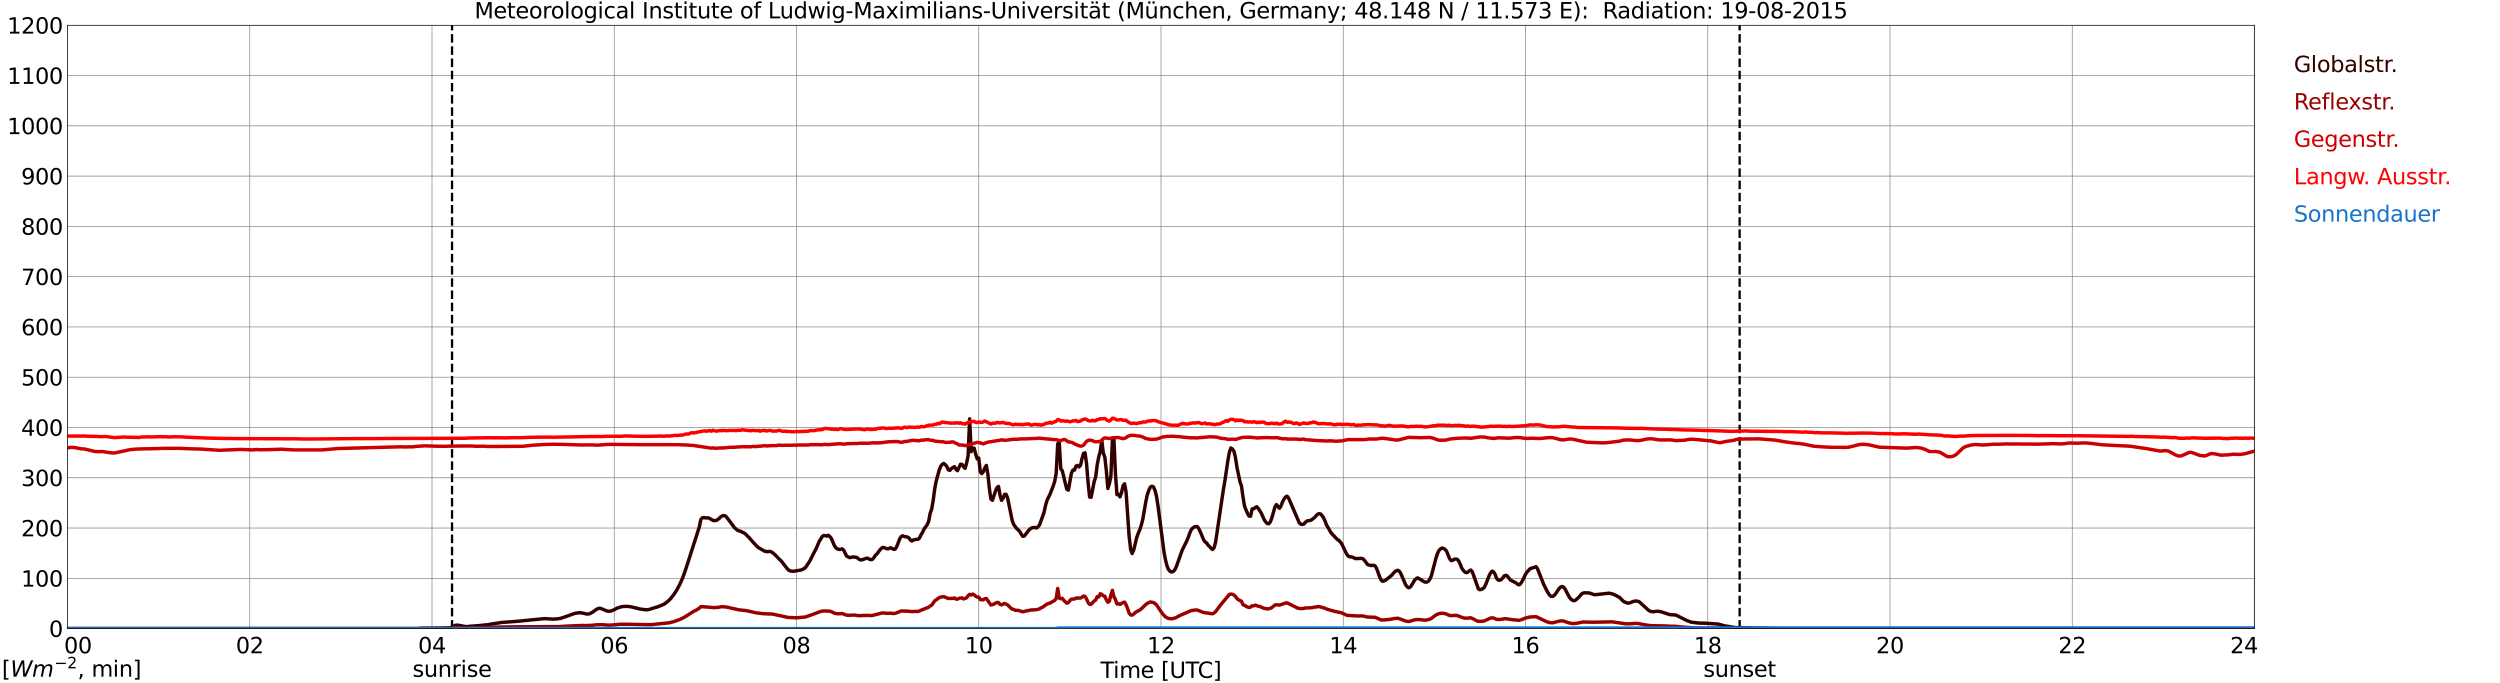 <?xml version="1.0" encoding="utf-8" standalone="no"?>
<!DOCTYPE svg PUBLIC "-//W3C//DTD SVG 1.1//EN"
  "http://www.w3.org/Graphics/SVG/1.1/DTD/svg11.dtd">
<svg xmlns:xlink="http://www.w3.org/1999/xlink" width="1085.4pt" height="296.64pt" viewBox="0 0 1085.4 296.64" xmlns="http://www.w3.org/2000/svg" version="1.1">
 <defs>
  <style type="text/css">*{stroke-linejoin: round; stroke-linecap: butt}</style>
 </defs>
 <g id="figure_1">
  <g id="patch_1">
   <path d="M 0 296.64 
L 1085.4 296.64 
L 1085.4 0 
L 0 0 
z
" style="fill: #ffffff"/>
  </g>
  <g id="axes_1">
   <g id="patch_2">
    <path d="M 29.306 272.909 
L 978.814 272.909 
L 978.814 10.976 
L 29.306 10.976 
z
" style="fill: #ffffff"/>
   </g>
   <g id="patch_3">
    <path d="M 978.814 272.909 
L 978.814 272.909 
L 978.814 10.976 
L 978.814 10.976 
z
" clip-path="url(#pa9b9c2e59a)" style="fill: #d3d3d3; opacity: 0.25; stroke: #d3d3d3; stroke-linejoin: miter"/>
   </g>
   <g id="matplotlib.axis_1">
    <g id="xtick_1">
     <g id="line2d_1">
      <path d="M 29.306 272.909 
L 29.306 10.976 
" clip-path="url(#pa9b9c2e59a)" style="fill: none; stroke: #808080; stroke-width: 0.3; stroke-linecap: square"/>
     </g>
     <g id="line2d_2"/>
     <g id="text_1">
      <!--    00 -->
      <g transform="translate(18.733 283.627) scale(0.095 -0.095)">
       <defs>
        <path id="DejaVuSans-20" transform="scale(0.016)"/>
        <path id="DejaVuSans-30" d="M 2034 4250 
Q 1547 4250 1301 3770 
Q 1056 3291 1056 2328 
Q 1056 1369 1301 889 
Q 1547 409 2034 409 
Q 2525 409 2770 889 
Q 3016 1369 3016 2328 
Q 3016 3291 2770 3770 
Q 2525 4250 2034 4250 
z
M 2034 4750 
Q 2819 4750 3233 4129 
Q 3647 3509 3647 2328 
Q 3647 1150 3233 529 
Q 2819 -91 2034 -91 
Q 1250 -91 836 529 
Q 422 1150 422 2328 
Q 422 3509 836 4129 
Q 1250 4750 2034 4750 
z
" transform="scale(0.016)"/>
       </defs>
       <use xlink:href="#DejaVuSans-20"/>
       <use xlink:href="#DejaVuSans-20" transform="translate(31.787 0)"/>
       <use xlink:href="#DejaVuSans-20" transform="translate(63.574 0)"/>
       <use xlink:href="#DejaVuSans-30" transform="translate(95.361 0)"/>
       <use xlink:href="#DejaVuSans-30" transform="translate(158.984 0)"/>
      </g>
     </g>
    </g>
    <g id="xtick_2">
     <g id="line2d_3">
      <path d="M 108.431 272.909 
L 108.431 10.976 
" clip-path="url(#pa9b9c2e59a)" style="fill: none; stroke: #808080; stroke-width: 0.3; stroke-linecap: square"/>
     </g>
     <g id="line2d_4"/>
     <g id="text_2">
      <!-- 02 -->
      <g transform="translate(102.387 283.627) scale(0.095 -0.095)">
       <defs>
        <path id="DejaVuSans-32" d="M 1228 531 
L 3431 531 
L 3431 0 
L 469 0 
L 469 531 
Q 828 903 1448 1529 
Q 2069 2156 2228 2338 
Q 2531 2678 2651 2914 
Q 2772 3150 2772 3378 
Q 2772 3750 2511 3984 
Q 2250 4219 1831 4219 
Q 1534 4219 1204 4116 
Q 875 4013 500 3803 
L 500 4441 
Q 881 4594 1212 4672 
Q 1544 4750 1819 4750 
Q 2544 4750 2975 4387 
Q 3406 4025 3406 3419 
Q 3406 3131 3298 2873 
Q 3191 2616 2906 2266 
Q 2828 2175 2409 1742 
Q 1991 1309 1228 531 
z
" transform="scale(0.016)"/>
       </defs>
       <use xlink:href="#DejaVuSans-30"/>
       <use xlink:href="#DejaVuSans-32" transform="translate(63.623 0)"/>
      </g>
     </g>
    </g>
    <g id="xtick_3">
     <g id="line2d_5">
      <path d="M 187.557 272.909 
L 187.557 10.976 
" clip-path="url(#pa9b9c2e59a)" style="fill: none; stroke: #808080; stroke-width: 0.3; stroke-linecap: square"/>
     </g>
     <g id="line2d_6"/>
     <g id="text_3">
      <!-- 04 -->
      <g transform="translate(181.513 283.627) scale(0.095 -0.095)">
       <defs>
        <path id="DejaVuSans-34" d="M 2419 4116 
L 825 1625 
L 2419 1625 
L 2419 4116 
z
M 2253 4666 
L 3047 4666 
L 3047 1625 
L 3713 1625 
L 3713 1100 
L 3047 1100 
L 3047 0 
L 2419 0 
L 2419 1100 
L 313 1100 
L 313 1709 
L 2253 4666 
z
" transform="scale(0.016)"/>
       </defs>
       <use xlink:href="#DejaVuSans-30"/>
       <use xlink:href="#DejaVuSans-34" transform="translate(63.623 0)"/>
      </g>
     </g>
    </g>
    <g id="xtick_4">
     <g id="line2d_7">
      <path d="M 266.683 272.909 
L 266.683 10.976 
" clip-path="url(#pa9b9c2e59a)" style="fill: none; stroke: #808080; stroke-width: 0.3; stroke-linecap: square"/>
     </g>
     <g id="line2d_8"/>
     <g id="text_4">
      <!-- 06 -->
      <g transform="translate(260.638 283.627) scale(0.095 -0.095)">
       <defs>
        <path id="DejaVuSans-36" d="M 2113 2584 
Q 1688 2584 1439 2293 
Q 1191 2003 1191 1497 
Q 1191 994 1439 701 
Q 1688 409 2113 409 
Q 2538 409 2786 701 
Q 3034 994 3034 1497 
Q 3034 2003 2786 2293 
Q 2538 2584 2113 2584 
z
M 3366 4563 
L 3366 3988 
Q 3128 4100 2886 4159 
Q 2644 4219 2406 4219 
Q 1781 4219 1451 3797 
Q 1122 3375 1075 2522 
Q 1259 2794 1537 2939 
Q 1816 3084 2150 3084 
Q 2853 3084 3261 2657 
Q 3669 2231 3669 1497 
Q 3669 778 3244 343 
Q 2819 -91 2113 -91 
Q 1303 -91 875 529 
Q 447 1150 447 2328 
Q 447 3434 972 4092 
Q 1497 4750 2381 4750 
Q 2619 4750 2861 4703 
Q 3103 4656 3366 4563 
z
" transform="scale(0.016)"/>
       </defs>
       <use xlink:href="#DejaVuSans-30"/>
       <use xlink:href="#DejaVuSans-36" transform="translate(63.623 0)"/>
      </g>
     </g>
    </g>
    <g id="xtick_5">
     <g id="line2d_9">
      <path d="M 345.808 272.909 
L 345.808 10.976 
" clip-path="url(#pa9b9c2e59a)" style="fill: none; stroke: #808080; stroke-width: 0.3; stroke-linecap: square"/>
     </g>
     <g id="line2d_10"/>
     <g id="text_5">
      <!-- 08 -->
      <g transform="translate(339.764 283.627) scale(0.095 -0.095)">
       <defs>
        <path id="DejaVuSans-38" d="M 2034 2216 
Q 1584 2216 1326 1975 
Q 1069 1734 1069 1313 
Q 1069 891 1326 650 
Q 1584 409 2034 409 
Q 2484 409 2743 651 
Q 3003 894 3003 1313 
Q 3003 1734 2745 1975 
Q 2488 2216 2034 2216 
z
M 1403 2484 
Q 997 2584 770 2862 
Q 544 3141 544 3541 
Q 544 4100 942 4425 
Q 1341 4750 2034 4750 
Q 2731 4750 3128 4425 
Q 3525 4100 3525 3541 
Q 3525 3141 3298 2862 
Q 3072 2584 2669 2484 
Q 3125 2378 3379 2068 
Q 3634 1759 3634 1313 
Q 3634 634 3220 271 
Q 2806 -91 2034 -91 
Q 1263 -91 848 271 
Q 434 634 434 1313 
Q 434 1759 690 2068 
Q 947 2378 1403 2484 
z
M 1172 3481 
Q 1172 3119 1398 2916 
Q 1625 2713 2034 2713 
Q 2441 2713 2670 2916 
Q 2900 3119 2900 3481 
Q 2900 3844 2670 4047 
Q 2441 4250 2034 4250 
Q 1625 4250 1398 4047 
Q 1172 3844 1172 3481 
z
" transform="scale(0.016)"/>
       </defs>
       <use xlink:href="#DejaVuSans-30"/>
       <use xlink:href="#DejaVuSans-38" transform="translate(63.623 0)"/>
      </g>
     </g>
    </g>
    <g id="xtick_6">
     <g id="line2d_11">
      <path d="M 424.934 272.909 
L 424.934 10.976 
" clip-path="url(#pa9b9c2e59a)" style="fill: none; stroke: #808080; stroke-width: 0.3; stroke-linecap: square"/>
     </g>
     <g id="line2d_12"/>
     <g id="text_6">
      <!-- 10 -->
      <g transform="translate(418.89 283.627) scale(0.095 -0.095)">
       <defs>
        <path id="DejaVuSans-31" d="M 794 531 
L 1825 531 
L 1825 4091 
L 703 3866 
L 703 4441 
L 1819 4666 
L 2450 4666 
L 2450 531 
L 3481 531 
L 3481 0 
L 794 0 
L 794 531 
z
" transform="scale(0.016)"/>
       </defs>
       <use xlink:href="#DejaVuSans-31"/>
       <use xlink:href="#DejaVuSans-30" transform="translate(63.623 0)"/>
      </g>
     </g>
    </g>
    <g id="xtick_7">
     <g id="line2d_13">
      <path d="M 504.06 272.909 
L 504.06 10.976 
" clip-path="url(#pa9b9c2e59a)" style="fill: none; stroke: #808080; stroke-width: 0.3; stroke-linecap: square"/>
     </g>
     <g id="line2d_14"/>
     <g id="text_7">
      <!-- 12 -->
      <g transform="translate(498.015 283.627) scale(0.095 -0.095)">
       <use xlink:href="#DejaVuSans-31"/>
       <use xlink:href="#DejaVuSans-32" transform="translate(63.623 0)"/>
      </g>
     </g>
    </g>
    <g id="xtick_8">
     <g id="line2d_15">
      <path d="M 583.185 272.909 
L 583.185 10.976 
" clip-path="url(#pa9b9c2e59a)" style="fill: none; stroke: #808080; stroke-width: 0.3; stroke-linecap: square"/>
     </g>
     <g id="line2d_16"/>
     <g id="text_8">
      <!-- 14 -->
      <g transform="translate(577.141 283.627) scale(0.095 -0.095)">
       <use xlink:href="#DejaVuSans-31"/>
       <use xlink:href="#DejaVuSans-34" transform="translate(63.623 0)"/>
      </g>
     </g>
    </g>
    <g id="xtick_9">
     <g id="line2d_17">
      <path d="M 662.311 272.909 
L 662.311 10.976 
" clip-path="url(#pa9b9c2e59a)" style="fill: none; stroke: #808080; stroke-width: 0.3; stroke-linecap: square"/>
     </g>
     <g id="line2d_18"/>
     <g id="text_9">
      <!-- 16 -->
      <g transform="translate(656.267 283.627) scale(0.095 -0.095)">
       <use xlink:href="#DejaVuSans-31"/>
       <use xlink:href="#DejaVuSans-36" transform="translate(63.623 0)"/>
      </g>
     </g>
    </g>
    <g id="xtick_10">
     <g id="line2d_19">
      <path d="M 741.437 272.909 
L 741.437 10.976 
" clip-path="url(#pa9b9c2e59a)" style="fill: none; stroke: #808080; stroke-width: 0.3; stroke-linecap: square"/>
     </g>
     <g id="line2d_20"/>
     <g id="text_10">
      <!-- 18 -->
      <g transform="translate(735.392 283.627) scale(0.095 -0.095)">
       <use xlink:href="#DejaVuSans-31"/>
       <use xlink:href="#DejaVuSans-38" transform="translate(63.623 0)"/>
      </g>
     </g>
    </g>
    <g id="xtick_11">
     <g id="line2d_21">
      <path d="M 820.562 272.909 
L 820.562 10.976 
" clip-path="url(#pa9b9c2e59a)" style="fill: none; stroke: #808080; stroke-width: 0.3; stroke-linecap: square"/>
     </g>
     <g id="line2d_22"/>
     <g id="text_11">
      <!-- 20 -->
      <g transform="translate(814.518 283.627) scale(0.095 -0.095)">
       <use xlink:href="#DejaVuSans-32"/>
       <use xlink:href="#DejaVuSans-30" transform="translate(63.623 0)"/>
      </g>
     </g>
    </g>
    <g id="xtick_12">
     <g id="line2d_23">
      <path d="M 899.688 272.909 
L 899.688 10.976 
" clip-path="url(#pa9b9c2e59a)" style="fill: none; stroke: #808080; stroke-width: 0.3; stroke-linecap: square"/>
     </g>
     <g id="line2d_24"/>
     <g id="text_12">
      <!-- 22 -->
      <g transform="translate(893.644 283.627) scale(0.095 -0.095)">
       <use xlink:href="#DejaVuSans-32"/>
       <use xlink:href="#DejaVuSans-32" transform="translate(63.623 0)"/>
      </g>
     </g>
    </g>
    <g id="xtick_13">
     <g id="line2d_25">
      <path d="M 978.814 272.909 
L 978.814 10.976 
" clip-path="url(#pa9b9c2e59a)" style="fill: none; stroke: #808080; stroke-width: 0.3; stroke-linecap: square"/>
     </g>
     <g id="line2d_26"/>
     <g id="text_13">
      <!-- 24    -->
      <g transform="translate(968.241 283.627) scale(0.095 -0.095)">
       <use xlink:href="#DejaVuSans-32"/>
       <use xlink:href="#DejaVuSans-34" transform="translate(63.623 0)"/>
       <use xlink:href="#DejaVuSans-20" transform="translate(127.246 0)"/>
       <use xlink:href="#DejaVuSans-20" transform="translate(159.033 0)"/>
       <use xlink:href="#DejaVuSans-20" transform="translate(190.82 0)"/>
      </g>
     </g>
    </g>
    <g id="text_14">
     <!-- Time [UTC] -->
     <g transform="translate(477.806 294.322) scale(0.095 -0.095)">
      <defs>
       <path id="DejaVuSans-54" d="M -19 4666 
L 3928 4666 
L 3928 4134 
L 2272 4134 
L 2272 0 
L 1638 0 
L 1638 4134 
L -19 4134 
L -19 4666 
z
" transform="scale(0.016)"/>
       <path id="DejaVuSans-69" d="M 603 3500 
L 1178 3500 
L 1178 0 
L 603 0 
L 603 3500 
z
M 603 4863 
L 1178 4863 
L 1178 4134 
L 603 4134 
L 603 4863 
z
" transform="scale(0.016)"/>
       <path id="DejaVuSans-6d" d="M 3328 2828 
Q 3544 3216 3844 3400 
Q 4144 3584 4550 3584 
Q 5097 3584 5394 3201 
Q 5691 2819 5691 2113 
L 5691 0 
L 5113 0 
L 5113 2094 
Q 5113 2597 4934 2840 
Q 4756 3084 4391 3084 
Q 3944 3084 3684 2787 
Q 3425 2491 3425 1978 
L 3425 0 
L 2847 0 
L 2847 2094 
Q 2847 2600 2669 2842 
Q 2491 3084 2119 3084 
Q 1678 3084 1418 2786 
Q 1159 2488 1159 1978 
L 1159 0 
L 581 0 
L 581 3500 
L 1159 3500 
L 1159 2956 
Q 1356 3278 1631 3431 
Q 1906 3584 2284 3584 
Q 2666 3584 2933 3390 
Q 3200 3197 3328 2828 
z
" transform="scale(0.016)"/>
       <path id="DejaVuSans-65" d="M 3597 1894 
L 3597 1613 
L 953 1613 
Q 991 1019 1311 708 
Q 1631 397 2203 397 
Q 2534 397 2845 478 
Q 3156 559 3463 722 
L 3463 178 
Q 3153 47 2828 -22 
Q 2503 -91 2169 -91 
Q 1331 -91 842 396 
Q 353 884 353 1716 
Q 353 2575 817 3079 
Q 1281 3584 2069 3584 
Q 2775 3584 3186 3129 
Q 3597 2675 3597 1894 
z
M 3022 2063 
Q 3016 2534 2758 2815 
Q 2500 3097 2075 3097 
Q 1594 3097 1305 2825 
Q 1016 2553 972 2059 
L 3022 2063 
z
" transform="scale(0.016)"/>
       <path id="DejaVuSans-5b" d="M 550 4863 
L 1875 4863 
L 1875 4416 
L 1125 4416 
L 1125 -397 
L 1875 -397 
L 1875 -844 
L 550 -844 
L 550 4863 
z
" transform="scale(0.016)"/>
       <path id="DejaVuSans-55" d="M 556 4666 
L 1191 4666 
L 1191 1831 
Q 1191 1081 1462 751 
Q 1734 422 2344 422 
Q 2950 422 3222 751 
Q 3494 1081 3494 1831 
L 3494 4666 
L 4128 4666 
L 4128 1753 
Q 4128 841 3676 375 
Q 3225 -91 2344 -91 
Q 1459 -91 1007 375 
Q 556 841 556 1753 
L 556 4666 
z
" transform="scale(0.016)"/>
       <path id="DejaVuSans-43" d="M 4122 4306 
L 4122 3641 
Q 3803 3938 3442 4084 
Q 3081 4231 2675 4231 
Q 1875 4231 1450 3742 
Q 1025 3253 1025 2328 
Q 1025 1406 1450 917 
Q 1875 428 2675 428 
Q 3081 428 3442 575 
Q 3803 722 4122 1019 
L 4122 359 
Q 3791 134 3420 21 
Q 3050 -91 2638 -91 
Q 1578 -91 968 557 
Q 359 1206 359 2328 
Q 359 3453 968 4101 
Q 1578 4750 2638 4750 
Q 3056 4750 3426 4639 
Q 3797 4528 4122 4306 
z
" transform="scale(0.016)"/>
       <path id="DejaVuSans-5d" d="M 1947 4863 
L 1947 -844 
L 622 -844 
L 622 -397 
L 1369 -397 
L 1369 4416 
L 622 4416 
L 622 4863 
L 1947 4863 
z
" transform="scale(0.016)"/>
      </defs>
      <use xlink:href="#DejaVuSans-54"/>
      <use xlink:href="#DejaVuSans-69" transform="translate(57.959 0)"/>
      <use xlink:href="#DejaVuSans-6d" transform="translate(85.742 0)"/>
      <use xlink:href="#DejaVuSans-65" transform="translate(183.154 0)"/>
      <use xlink:href="#DejaVuSans-20" transform="translate(244.678 0)"/>
      <use xlink:href="#DejaVuSans-5b" transform="translate(276.465 0)"/>
      <use xlink:href="#DejaVuSans-55" transform="translate(315.479 0)"/>
      <use xlink:href="#DejaVuSans-54" transform="translate(388.672 0)"/>
      <use xlink:href="#DejaVuSans-43" transform="translate(443.881 0)"/>
      <use xlink:href="#DejaVuSans-5d" transform="translate(513.705 0)"/>
     </g>
    </g>
   </g>
   <g id="matplotlib.axis_2">
    <g id="ytick_1">
     <g id="line2d_27">
      <path d="M 29.306 272.909 
L 978.814 272.909 
" clip-path="url(#pa9b9c2e59a)" style="fill: none; stroke: #808080; stroke-width: 0.3; stroke-linecap: square"/>
     </g>
     <g id="line2d_28"/>
     <g id="text_15">
      <!-- 0 -->
      <g transform="translate(21.261 276.518) scale(0.095 -0.095)">
       <use xlink:href="#DejaVuSans-30"/>
      </g>
     </g>
    </g>
    <g id="ytick_2">
     <g id="line2d_29">
      <path d="M 29.306 251.081 
L 978.814 251.081 
" clip-path="url(#pa9b9c2e59a)" style="fill: none; stroke: #808080; stroke-width: 0.3; stroke-linecap: square"/>
     </g>
     <g id="line2d_30"/>
     <g id="text_16">
      <!-- 100 -->
      <g transform="translate(9.173 254.69) scale(0.095 -0.095)">
       <use xlink:href="#DejaVuSans-31"/>
       <use xlink:href="#DejaVuSans-30" transform="translate(63.623 0)"/>
       <use xlink:href="#DejaVuSans-30" transform="translate(127.246 0)"/>
      </g>
     </g>
    </g>
    <g id="ytick_3">
     <g id="line2d_31">
      <path d="M 29.306 229.253 
L 978.814 229.253 
" clip-path="url(#pa9b9c2e59a)" style="fill: none; stroke: #808080; stroke-width: 0.3; stroke-linecap: square"/>
     </g>
     <g id="line2d_32"/>
     <g id="text_17">
      <!-- 200 -->
      <g transform="translate(9.173 232.863) scale(0.095 -0.095)">
       <use xlink:href="#DejaVuSans-32"/>
       <use xlink:href="#DejaVuSans-30" transform="translate(63.623 0)"/>
       <use xlink:href="#DejaVuSans-30" transform="translate(127.246 0)"/>
      </g>
     </g>
    </g>
    <g id="ytick_4">
     <g id="line2d_33">
      <path d="M 29.306 207.426 
L 978.814 207.426 
" clip-path="url(#pa9b9c2e59a)" style="fill: none; stroke: #808080; stroke-width: 0.3; stroke-linecap: square"/>
     </g>
     <g id="line2d_34"/>
     <g id="text_18">
      <!-- 300 -->
      <g transform="translate(9.173 211.035) scale(0.095 -0.095)">
       <defs>
        <path id="DejaVuSans-33" d="M 2597 2516 
Q 3050 2419 3304 2112 
Q 3559 1806 3559 1356 
Q 3559 666 3084 287 
Q 2609 -91 1734 -91 
Q 1441 -91 1130 -33 
Q 819 25 488 141 
L 488 750 
Q 750 597 1062 519 
Q 1375 441 1716 441 
Q 2309 441 2620 675 
Q 2931 909 2931 1356 
Q 2931 1769 2642 2001 
Q 2353 2234 1838 2234 
L 1294 2234 
L 1294 2753 
L 1863 2753 
Q 2328 2753 2575 2939 
Q 2822 3125 2822 3475 
Q 2822 3834 2567 4026 
Q 2313 4219 1838 4219 
Q 1578 4219 1281 4162 
Q 984 4106 628 3988 
L 628 4550 
Q 988 4650 1302 4700 
Q 1616 4750 1894 4750 
Q 2613 4750 3031 4423 
Q 3450 4097 3450 3541 
Q 3450 3153 3228 2886 
Q 3006 2619 2597 2516 
z
" transform="scale(0.016)"/>
       </defs>
       <use xlink:href="#DejaVuSans-33"/>
       <use xlink:href="#DejaVuSans-30" transform="translate(63.623 0)"/>
       <use xlink:href="#DejaVuSans-30" transform="translate(127.246 0)"/>
      </g>
     </g>
    </g>
    <g id="ytick_5">
     <g id="line2d_35">
      <path d="M 29.306 185.598 
L 978.814 185.598 
" clip-path="url(#pa9b9c2e59a)" style="fill: none; stroke: #808080; stroke-width: 0.3; stroke-linecap: square"/>
     </g>
     <g id="line2d_36"/>
     <g id="text_19">
      <!-- 400 -->
      <g transform="translate(9.173 189.207) scale(0.095 -0.095)">
       <use xlink:href="#DejaVuSans-34"/>
       <use xlink:href="#DejaVuSans-30" transform="translate(63.623 0)"/>
       <use xlink:href="#DejaVuSans-30" transform="translate(127.246 0)"/>
      </g>
     </g>
    </g>
    <g id="ytick_6">
     <g id="line2d_37">
      <path d="M 29.306 163.77 
L 978.814 163.77 
" clip-path="url(#pa9b9c2e59a)" style="fill: none; stroke: #808080; stroke-width: 0.3; stroke-linecap: square"/>
     </g>
     <g id="line2d_38"/>
     <g id="text_20">
      <!-- 500 -->
      <g transform="translate(9.173 167.379) scale(0.095 -0.095)">
       <defs>
        <path id="DejaVuSans-35" d="M 691 4666 
L 3169 4666 
L 3169 4134 
L 1269 4134 
L 1269 2991 
Q 1406 3038 1543 3061 
Q 1681 3084 1819 3084 
Q 2600 3084 3056 2656 
Q 3513 2228 3513 1497 
Q 3513 744 3044 326 
Q 2575 -91 1722 -91 
Q 1428 -91 1123 -41 
Q 819 9 494 109 
L 494 744 
Q 775 591 1075 516 
Q 1375 441 1709 441 
Q 2250 441 2565 725 
Q 2881 1009 2881 1497 
Q 2881 1984 2565 2268 
Q 2250 2553 1709 2553 
Q 1456 2553 1204 2497 
Q 953 2441 691 2322 
L 691 4666 
z
" transform="scale(0.016)"/>
       </defs>
       <use xlink:href="#DejaVuSans-35"/>
       <use xlink:href="#DejaVuSans-30" transform="translate(63.623 0)"/>
       <use xlink:href="#DejaVuSans-30" transform="translate(127.246 0)"/>
      </g>
     </g>
    </g>
    <g id="ytick_7">
     <g id="line2d_39">
      <path d="M 29.306 141.942 
L 978.814 141.942 
" clip-path="url(#pa9b9c2e59a)" style="fill: none; stroke: #808080; stroke-width: 0.3; stroke-linecap: square"/>
     </g>
     <g id="line2d_40"/>
     <g id="text_21">
      <!-- 600 -->
      <g transform="translate(9.173 145.551) scale(0.095 -0.095)">
       <use xlink:href="#DejaVuSans-36"/>
       <use xlink:href="#DejaVuSans-30" transform="translate(63.623 0)"/>
       <use xlink:href="#DejaVuSans-30" transform="translate(127.246 0)"/>
      </g>
     </g>
    </g>
    <g id="ytick_8">
     <g id="line2d_41">
      <path d="M 29.306 120.114 
L 978.814 120.114 
" clip-path="url(#pa9b9c2e59a)" style="fill: none; stroke: #808080; stroke-width: 0.3; stroke-linecap: square"/>
     </g>
     <g id="line2d_42"/>
     <g id="text_22">
      <!-- 700 -->
      <g transform="translate(9.173 123.724) scale(0.095 -0.095)">
       <defs>
        <path id="DejaVuSans-37" d="M 525 4666 
L 3525 4666 
L 3525 4397 
L 1831 0 
L 1172 0 
L 2766 4134 
L 525 4134 
L 525 4666 
z
" transform="scale(0.016)"/>
       </defs>
       <use xlink:href="#DejaVuSans-37"/>
       <use xlink:href="#DejaVuSans-30" transform="translate(63.623 0)"/>
       <use xlink:href="#DejaVuSans-30" transform="translate(127.246 0)"/>
      </g>
     </g>
    </g>
    <g id="ytick_9">
     <g id="line2d_43">
      <path d="M 29.306 98.287 
L 978.814 98.287 
" clip-path="url(#pa9b9c2e59a)" style="fill: none; stroke: #808080; stroke-width: 0.3; stroke-linecap: square"/>
     </g>
     <g id="line2d_44"/>
     <g id="text_23">
      <!-- 800 -->
      <g transform="translate(9.173 101.896) scale(0.095 -0.095)">
       <use xlink:href="#DejaVuSans-38"/>
       <use xlink:href="#DejaVuSans-30" transform="translate(63.623 0)"/>
       <use xlink:href="#DejaVuSans-30" transform="translate(127.246 0)"/>
      </g>
     </g>
    </g>
    <g id="ytick_10">
     <g id="line2d_45">
      <path d="M 29.306 76.459 
L 978.814 76.459 
" clip-path="url(#pa9b9c2e59a)" style="fill: none; stroke: #808080; stroke-width: 0.3; stroke-linecap: square"/>
     </g>
     <g id="line2d_46"/>
     <g id="text_24">
      <!-- 900 -->
      <g transform="translate(9.173 80.068) scale(0.095 -0.095)">
       <defs>
        <path id="DejaVuSans-39" d="M 703 97 
L 703 672 
Q 941 559 1184 500 
Q 1428 441 1663 441 
Q 2288 441 2617 861 
Q 2947 1281 2994 2138 
Q 2813 1869 2534 1725 
Q 2256 1581 1919 1581 
Q 1219 1581 811 2004 
Q 403 2428 403 3163 
Q 403 3881 828 4315 
Q 1253 4750 1959 4750 
Q 2769 4750 3195 4129 
Q 3622 3509 3622 2328 
Q 3622 1225 3098 567 
Q 2575 -91 1691 -91 
Q 1453 -91 1209 -44 
Q 966 3 703 97 
z
M 1959 2075 
Q 2384 2075 2632 2365 
Q 2881 2656 2881 3163 
Q 2881 3666 2632 3958 
Q 2384 4250 1959 4250 
Q 1534 4250 1286 3958 
Q 1038 3666 1038 3163 
Q 1038 2656 1286 2365 
Q 1534 2075 1959 2075 
z
" transform="scale(0.016)"/>
       </defs>
       <use xlink:href="#DejaVuSans-39"/>
       <use xlink:href="#DejaVuSans-30" transform="translate(63.623 0)"/>
       <use xlink:href="#DejaVuSans-30" transform="translate(127.246 0)"/>
      </g>
     </g>
    </g>
    <g id="ytick_11">
     <g id="line2d_47">
      <path d="M 29.306 54.631 
L 978.814 54.631 
" clip-path="url(#pa9b9c2e59a)" style="fill: none; stroke: #808080; stroke-width: 0.3; stroke-linecap: square"/>
     </g>
     <g id="line2d_48"/>
     <g id="text_25">
      <!-- 1000 -->
      <g transform="translate(3.128 58.24) scale(0.095 -0.095)">
       <use xlink:href="#DejaVuSans-31"/>
       <use xlink:href="#DejaVuSans-30" transform="translate(63.623 0)"/>
       <use xlink:href="#DejaVuSans-30" transform="translate(127.246 0)"/>
       <use xlink:href="#DejaVuSans-30" transform="translate(190.869 0)"/>
      </g>
     </g>
    </g>
    <g id="ytick_12">
     <g id="line2d_49">
      <path d="M 29.306 32.803 
L 978.814 32.803 
" clip-path="url(#pa9b9c2e59a)" style="fill: none; stroke: #808080; stroke-width: 0.3; stroke-linecap: square"/>
     </g>
     <g id="line2d_50"/>
     <g id="text_26">
      <!-- 1100 -->
      <g transform="translate(3.128 36.413) scale(0.095 -0.095)">
       <use xlink:href="#DejaVuSans-31"/>
       <use xlink:href="#DejaVuSans-31" transform="translate(63.623 0)"/>
       <use xlink:href="#DejaVuSans-30" transform="translate(127.246 0)"/>
       <use xlink:href="#DejaVuSans-30" transform="translate(190.869 0)"/>
      </g>
     </g>
    </g>
    <g id="ytick_13">
     <g id="line2d_51">
      <path d="M 29.306 10.976 
L 978.814 10.976 
" clip-path="url(#pa9b9c2e59a)" style="fill: none; stroke: #808080; stroke-width: 0.3; stroke-linecap: square"/>
     </g>
     <g id="line2d_52"/>
     <g id="text_27">
      <!-- 1200 -->
      <g transform="translate(3.128 14.585) scale(0.095 -0.095)">
       <use xlink:href="#DejaVuSans-31"/>
       <use xlink:href="#DejaVuSans-32" transform="translate(63.623 0)"/>
       <use xlink:href="#DejaVuSans-30" transform="translate(127.246 0)"/>
       <use xlink:href="#DejaVuSans-30" transform="translate(190.869 0)"/>
      </g>
     </g>
    </g>
   </g>
   <g id="line2d_53">
    <path d="M 196.261 272.909 
L 196.261 10.976 
" clip-path="url(#pa9b9c2e59a)" style="fill: none; stroke-dasharray: 3.7,1.6; stroke-dashoffset: 0; stroke: #000000"/>
   </g>
   <g id="line2d_54">
    <path d="M 755.284 272.909 
L 755.284 10.976 
" clip-path="url(#pa9b9c2e59a)" style="fill: none; stroke-dasharray: 3.7,1.6; stroke-dashoffset: 0; stroke: #000000"/>
   </g>
   <g id="line2d_55">
    <path d="M 29.306 272.909 
L 181.623 272.909 
L 182.282 272.758 
L 191.513 272.662 
L 193.492 272.623 
L 194.81 272.584 
L 195.47 272.507 
L 196.129 272.293 
L 197.448 271.577 
L 198.107 271.422 
L 198.767 271.422 
L 202.063 272.023 
L 202.723 272.042 
L 204.042 271.907 
L 208.657 271.558 
L 210.635 271.307 
L 211.295 271.287 
L 213.932 270.842 
L 217.889 270.241 
L 224.482 269.757 
L 235.033 268.711 
L 236.351 268.596 
L 237.67 268.652 
L 240.308 268.807 
L 242.286 268.652 
L 243.604 268.401 
L 245.583 267.723 
L 249.539 266.31 
L 251.517 266 
L 252.836 266.155 
L 254.814 266.601 
L 255.473 266.561 
L 256.133 266.406 
L 257.451 265.651 
L 258.77 264.682 
L 259.43 264.315 
L 260.089 264.101 
L 260.748 264.141 
L 262.067 264.662 
L 263.386 265.225 
L 264.045 265.361 
L 264.705 265.361 
L 265.364 265.245 
L 266.683 264.702 
L 268.002 263.986 
L 269.98 263.366 
L 271.958 263.23 
L 273.936 263.442 
L 277.892 264.411 
L 280.53 264.76 
L 281.849 264.606 
L 283.827 263.946 
L 285.145 263.597 
L 287.124 262.842 
L 288.442 262.222 
L 289.761 261.255 
L 291.08 259.995 
L 292.399 258.33 
L 293.717 256.335 
L 295.036 253.934 
L 296.355 250.97 
L 297.674 247.29 
L 303.608 228.793 
L 304.267 225.577 
L 304.927 224.822 
L 305.586 224.687 
L 306.246 224.862 
L 307.564 224.822 
L 308.883 225.521 
L 309.543 226.005 
L 310.861 225.986 
L 311.521 225.636 
L 312.18 225.132 
L 312.839 224.456 
L 313.499 224.01 
L 314.158 223.816 
L 314.818 223.932 
L 315.477 224.552 
L 317.455 227.167 
L 318.774 228.987 
L 320.093 230.148 
L 320.752 230.458 
L 321.411 230.596 
L 323.39 231.582 
L 325.368 233.577 
L 326.686 235.107 
L 328.665 237.218 
L 329.324 237.779 
L 331.961 239.309 
L 333.28 239.523 
L 333.94 239.388 
L 334.599 239.484 
L 335.258 239.814 
L 336.577 240.938 
L 338.555 242.989 
L 339.215 243.59 
L 341.852 246.999 
L 342.512 247.6 
L 343.171 247.909 
L 344.49 248.025 
L 347.787 247.484 
L 349.105 246.864 
L 349.765 246.32 
L 351.083 244.345 
L 351.743 243.299 
L 353.062 240.628 
L 354.38 238.089 
L 355.699 235.011 
L 357.018 232.881 
L 357.677 232.493 
L 358.337 232.532 
L 358.996 232.783 
L 359.655 232.377 
L 360.315 232.977 
L 360.974 233.828 
L 362.293 236.967 
L 362.952 237.877 
L 363.612 238.362 
L 364.271 238.517 
L 364.93 238.517 
L 365.59 238.264 
L 366.249 238.788 
L 367.568 241.44 
L 368.887 242.119 
L 370.206 241.828 
L 371.524 241.905 
L 372.184 242.158 
L 372.843 242.738 
L 373.502 243.068 
L 374.162 243.068 
L 375.481 242.623 
L 376.14 242.352 
L 376.799 242.37 
L 377.459 242.815 
L 378.118 242.989 
L 378.777 242.854 
L 379.437 242.079 
L 380.096 241.053 
L 380.756 240.473 
L 382.074 238.672 
L 382.734 238.013 
L 383.393 237.644 
L 385.371 238.303 
L 386.031 238.128 
L 386.69 237.799 
L 388.009 238.517 
L 388.668 238.382 
L 389.328 237.316 
L 390.646 233.868 
L 391.306 232.899 
L 391.965 232.628 
L 392.624 232.938 
L 393.943 233.152 
L 394.603 233.538 
L 395.262 234.448 
L 395.921 234.894 
L 396.581 234.392 
L 397.24 234.313 
L 397.899 234.119 
L 398.559 234.178 
L 399.218 233.538 
L 399.878 232.143 
L 400.537 231.157 
L 401.196 229.666 
L 402.515 227.863 
L 403.175 226.392 
L 403.834 222.906 
L 404.493 221.046 
L 405.153 217.27 
L 405.812 212.273 
L 406.471 208.805 
L 407.79 204.023 
L 408.45 202.394 
L 409.109 201.582 
L 409.768 201.213 
L 410.428 201.774 
L 411.087 202.569 
L 411.746 204.003 
L 412.406 204.215 
L 413.065 203.403 
L 414.384 202.608 
L 415.043 203.75 
L 415.703 204.35 
L 417.022 201.543 
L 417.681 201.639 
L 418.34 202.667 
L 419 203.324 
L 419.659 201.039 
L 420.318 197.843 
L 420.978 181.846 
L 421.637 196.101 
L 422.297 194.628 
L 422.956 194.552 
L 423.615 197.282 
L 424.275 199.258 
L 424.934 198.869 
L 425.593 204.835 
L 426.253 205.59 
L 426.912 204.835 
L 427.572 203.112 
L 428.231 202.084 
L 428.89 205.9 
L 429.55 212.156 
L 430.209 216.63 
L 430.869 217.211 
L 432.187 213.24 
L 432.847 211.73 
L 433.506 211.169 
L 434.165 214.926 
L 434.825 217.231 
L 435.484 216.36 
L 436.144 214.655 
L 436.803 214.616 
L 437.462 216.224 
L 439.44 225.927 
L 440.1 227.69 
L 441.419 229.53 
L 442.078 230.072 
L 442.737 230.788 
L 443.397 231.971 
L 444.056 232.861 
L 444.716 232.726 
L 446.694 230.168 
L 447.353 229.548 
L 448.012 229.162 
L 449.331 228.987 
L 449.991 229.238 
L 450.65 228.736 
L 451.309 227.922 
L 453.287 222.46 
L 453.947 219.381 
L 454.606 217.154 
L 455.925 214.441 
L 457.244 211.053 
L 457.903 209.019 
L 458.563 205.378 
L 459.222 192.672 
L 459.881 192.092 
L 460.541 203.538 
L 461.2 204.389 
L 462.519 209.89 
L 463.178 212.409 
L 463.838 212.776 
L 465.156 205.454 
L 465.816 204.06 
L 466.475 204.119 
L 467.134 202.394 
L 467.794 202.047 
L 468.453 202.743 
L 469.113 202.008 
L 469.772 199.142 
L 470.431 196.817 
L 471.091 196.603 
L 471.75 201.464 
L 472.409 209.523 
L 473.069 215.779 
L 473.728 215.895 
L 475.047 209.095 
L 475.706 207.063 
L 476.366 201.794 
L 477.025 198.404 
L 477.685 196.023 
L 478.344 191.162 
L 479.003 196.702 
L 479.663 198.483 
L 480.322 204.234 
L 480.981 212.079 
L 481.641 209.988 
L 482.3 206.81 
L 482.96 191.046 
L 483.619 190.812 
L 484.278 205.513 
L 484.938 214.731 
L 485.597 214.559 
L 486.256 215.72 
L 486.916 213.919 
L 487.575 210.916 
L 488.235 210.045 
L 488.894 213.629 
L 490.213 232.706 
L 490.872 238.517 
L 491.532 240.318 
L 492.191 238.864 
L 493.51 233.403 
L 494.169 231.543 
L 494.828 230.033 
L 495.488 228.018 
L 496.147 225.501 
L 497.466 217.831 
L 498.125 214.771 
L 498.785 212.854 
L 499.444 211.479 
L 500.103 211.11 
L 500.763 211.363 
L 501.422 212.834 
L 502.082 215.334 
L 502.741 219.516 
L 505.379 239.757 
L 506.038 243.223 
L 506.697 245.759 
L 507.357 247.309 
L 508.016 248.084 
L 508.675 248.355 
L 509.335 248.104 
L 509.994 247.484 
L 510.654 246.185 
L 513.291 238.768 
L 515.269 234.837 
L 515.929 233.228 
L 516.588 231.312 
L 517.247 229.917 
L 517.907 229.162 
L 518.566 228.773 
L 519.226 228.581 
L 519.885 228.697 
L 520.544 229.683 
L 521.204 231.078 
L 522.522 234.256 
L 523.182 235.282 
L 523.841 235.668 
L 524.501 236.697 
L 525.16 237.297 
L 525.819 238.072 
L 526.479 238.554 
L 527.138 237.762 
L 527.797 235.184 
L 529.116 226.256 
L 531.094 212.911 
L 531.754 209.039 
L 533.073 200.109 
L 533.732 196.429 
L 534.391 194.493 
L 535.051 194.918 
L 535.71 195.848 
L 536.369 198.522 
L 537.029 202.859 
L 538.348 209.115 
L 539.007 211.014 
L 539.666 215.836 
L 540.326 219.806 
L 541.644 222.982 
L 542.304 224.067 
L 542.963 224.126 
L 543.623 220.95 
L 544.282 220.852 
L 545.601 220 
L 546.26 220.697 
L 547.579 222.751 
L 548.898 225.695 
L 549.557 226.662 
L 550.216 227.322 
L 550.876 227.398 
L 551.535 226.586 
L 552.195 224.785 
L 553.513 220.175 
L 554.173 219.071 
L 555.491 220.697 
L 556.151 219.671 
L 556.81 217.909 
L 557.47 216.67 
L 558.129 215.796 
L 558.788 215.43 
L 559.448 216.224 
L 564.063 226.916 
L 564.723 227.553 
L 565.382 227.69 
L 566.042 227.573 
L 566.701 226.817 
L 567.36 226.237 
L 568.02 226.062 
L 568.679 226.005 
L 569.338 225.772 
L 570.657 224.746 
L 571.976 223.312 
L 572.635 223.002 
L 573.295 223.12 
L 573.954 223.796 
L 574.613 224.803 
L 575.273 226.178 
L 575.932 227.922 
L 577.91 231.351 
L 580.548 234.158 
L 581.207 234.584 
L 581.867 235.243 
L 582.526 236.114 
L 583.845 238.884 
L 584.504 240.259 
L 585.164 241.228 
L 585.823 241.75 
L 586.482 241.75 
L 587.142 241.868 
L 588.46 242.525 
L 591.098 242.429 
L 591.757 242.623 
L 592.417 243.299 
L 593.736 245.1 
L 595.054 245.508 
L 595.714 245.508 
L 596.373 245.393 
L 597.032 245.72 
L 597.692 246.864 
L 599.011 250.505 
L 599.67 251.88 
L 600.329 252.365 
L 600.989 252.21 
L 601.648 251.841 
L 604.286 249.71 
L 604.945 248.859 
L 605.604 248.2 
L 606.264 247.754 
L 606.923 247.619 
L 607.582 248.045 
L 608.242 249.149 
L 610.22 253.799 
L 610.879 254.726 
L 611.539 255.191 
L 612.198 254.96 
L 612.858 254.089 
L 614.176 251.9 
L 614.836 251.221 
L 615.495 250.893 
L 616.814 251.649 
L 618.133 252.48 
L 618.792 252.751 
L 619.451 252.714 
L 620.111 252.384 
L 620.77 251.474 
L 621.429 250.04 
L 622.748 244.965 
L 623.408 242.429 
L 624.067 240.394 
L 624.726 238.999 
L 625.386 238.323 
L 626.045 237.934 
L 626.705 238.109 
L 627.364 238.497 
L 628.023 239.253 
L 629.342 242.525 
L 630.001 243.378 
L 630.661 243.319 
L 631.32 242.797 
L 631.98 242.738 
L 632.639 242.815 
L 633.298 243.553 
L 633.958 244.928 
L 634.617 246.613 
L 635.276 247.58 
L 635.936 248.315 
L 636.595 248.645 
L 637.255 248.414 
L 637.914 247.851 
L 638.573 247.484 
L 639.233 248.278 
L 641.87 255.695 
L 642.53 256.025 
L 643.189 255.85 
L 643.848 255.56 
L 644.508 254.864 
L 645.167 253.43 
L 646.486 250.06 
L 647.145 248.704 
L 647.805 247.968 
L 648.464 248.278 
L 649.123 249.4 
L 649.783 251.085 
L 650.442 251.841 
L 651.102 251.9 
L 651.761 251.629 
L 652.42 250.911 
L 653.08 250.02 
L 653.739 249.789 
L 654.399 250.04 
L 655.717 251.764 
L 657.036 252.519 
L 657.695 252.771 
L 658.355 253.196 
L 659.014 253.799 
L 659.674 253.875 
L 660.333 253.196 
L 660.992 252.131 
L 662.311 249.344 
L 662.97 248.355 
L 664.289 246.923 
L 666.927 246.03 
L 667.586 247.095 
L 670.224 253.759 
L 671.542 256.374 
L 672.202 257.555 
L 672.861 258.505 
L 673.521 258.95 
L 674.18 258.911 
L 674.839 258.446 
L 675.499 257.614 
L 676.817 255.636 
L 677.477 254.94 
L 678.136 254.63 
L 678.796 254.881 
L 679.455 255.695 
L 681.433 259.435 
L 682.092 260.15 
L 682.752 260.655 
L 683.411 260.81 
L 684.071 260.556 
L 685.389 259.356 
L 686.708 257.826 
L 687.368 257.477 
L 688.027 257.361 
L 690.005 257.439 
L 691.983 258.136 
L 692.643 258.195 
L 698.577 257.536 
L 699.896 257.806 
L 701.215 258.33 
L 703.193 259.415 
L 704.511 260.79 
L 705.171 261.275 
L 706.49 261.796 
L 707.149 261.855 
L 707.808 261.681 
L 709.127 261.1 
L 710.446 260.925 
L 711.105 261.061 
L 711.765 261.331 
L 715.721 264.953 
L 716.38 265.321 
L 717.04 265.535 
L 717.699 265.592 
L 719.677 265.361 
L 720.996 265.553 
L 724.952 266.852 
L 726.271 266.928 
L 727.59 267.026 
L 728.909 267.685 
L 732.205 269.351 
L 734.184 270.106 
L 737.48 270.512 
L 740.777 270.591 
L 746.052 270.957 
L 747.371 271.326 
L 748.69 271.713 
L 753.306 272.448 
L 772.428 272.909 
L 978.154 272.909 
L 978.154 272.909 
" clip-path="url(#pa9b9c2e59a)" style="fill: none; stroke: #330000; stroke-width: 1.5; stroke-linecap: square"/>
   </g>
   <g id="line2d_56">
    <path d="M 29.306 272.909 
L 196.129 272.909 
L 196.788 272.54 
L 198.107 272.424 
L 202.723 272.695 
L 204.701 272.52 
L 207.998 272.52 
L 210.635 272.405 
L 213.273 272.309 
L 221.845 272.154 
L 235.692 272.075 
L 237.67 272.036 
L 239.648 272.055 
L 242.286 272.055 
L 245.583 271.863 
L 252.836 271.534 
L 254.155 271.61 
L 257.451 271.455 
L 258.77 271.261 
L 261.408 271.204 
L 264.045 271.416 
L 266.023 271.339 
L 269.32 271.029 
L 272.617 271.029 
L 282.508 271.224 
L 290.42 270.41 
L 292.399 269.925 
L 295.036 269.015 
L 297.014 268.048 
L 298.992 266.808 
L 300.971 265.529 
L 302.289 264.87 
L 303.608 264.038 
L 304.267 263.398 
L 305.586 263.438 
L 310.202 263.824 
L 310.861 263.708 
L 311.521 263.748 
L 312.839 263.494 
L 313.499 263.398 
L 315.477 263.573 
L 320.752 264.754 
L 324.049 265.123 
L 328.665 266.149 
L 329.324 266.168 
L 330.643 266.38 
L 333.28 266.535 
L 335.258 266.574 
L 341.193 267.853 
L 341.852 268.048 
L 345.808 268.22 
L 349.105 267.93 
L 349.765 267.853 
L 353.062 266.673 
L 356.359 265.433 
L 357.677 265.239 
L 360.315 265.354 
L 360.974 265.548 
L 362.293 266.245 
L 363.612 266.478 
L 364.93 266.459 
L 365.59 266.343 
L 367.568 267.098 
L 368.887 267.118 
L 370.865 267.02 
L 372.843 267.33 
L 375.481 267.194 
L 377.459 267.194 
L 378.118 267.273 
L 378.777 267.214 
L 380.096 266.865 
L 382.734 266.188 
L 383.393 266.109 
L 385.371 266.323 
L 386.69 266.208 
L 387.349 266.343 
L 388.668 266.323 
L 391.306 265.239 
L 392.624 265.315 
L 393.943 265.335 
L 395.921 265.529 
L 397.24 265.433 
L 398.559 265.47 
L 403.175 263.63 
L 403.834 263.088 
L 404.493 262.759 
L 405.812 260.88 
L 407.79 259.448 
L 408.45 259.194 
L 409.109 259.177 
L 409.768 259.002 
L 411.746 259.893 
L 412.406 259.758 
L 413.065 259.834 
L 413.725 259.777 
L 414.384 259.603 
L 415.043 260.107 
L 415.703 260.124 
L 416.362 259.758 
L 417.681 259.563 
L 418.34 260.048 
L 419.659 259.544 
L 420.318 258.633 
L 420.978 258.033 
L 421.637 258.343 
L 422.297 257.937 
L 422.956 258.267 
L 423.615 258.867 
L 424.275 259.273 
L 424.934 259.234 
L 425.593 260.319 
L 426.912 260.417 
L 427.572 259.952 
L 428.231 259.834 
L 430.209 262.663 
L 430.869 262.565 
L 432.847 261.558 
L 433.506 261.598 
L 434.165 262.429 
L 434.825 262.624 
L 435.484 262.237 
L 436.144 262.004 
L 437.462 262.624 
L 438.781 263.94 
L 439.44 264.464 
L 440.1 264.56 
L 440.759 264.968 
L 442.078 264.988 
L 444.056 265.625 
L 445.375 265.297 
L 446.034 265.123 
L 446.694 265.084 
L 447.353 264.85 
L 449.331 264.754 
L 450.65 264.56 
L 451.309 264.328 
L 451.969 263.903 
L 452.628 263.649 
L 453.947 262.682 
L 454.606 262.255 
L 455.925 261.79 
L 457.903 260.668 
L 458.563 259.797 
L 459.222 255.477 
L 459.881 259.699 
L 460.541 259.952 
L 461.2 259.758 
L 461.859 260.648 
L 463.178 261.868 
L 463.838 261.617 
L 464.497 260.725 
L 465.156 260.124 
L 466.475 260.068 
L 467.134 259.659 
L 469.113 259.642 
L 469.772 259.273 
L 470.431 258.769 
L 471.091 258.924 
L 471.75 260.068 
L 472.409 261.617 
L 473.069 262.392 
L 473.728 262.333 
L 475.047 260.938 
L 475.706 260.493 
L 476.366 259.022 
L 477.025 259.194 
L 477.685 257.763 
L 478.344 258.092 
L 479.003 258.692 
L 479.663 258.847 
L 480.322 260.397 
L 480.981 261.462 
L 481.641 261.034 
L 482.3 258.363 
L 482.96 256.309 
L 483.619 259.079 
L 484.278 260.242 
L 484.938 262.237 
L 485.597 262.043 
L 486.256 262.392 
L 487.575 261.598 
L 488.235 261.423 
L 488.894 262.565 
L 489.553 264.213 
L 490.213 266.168 
L 490.872 266.98 
L 491.532 267.059 
L 492.191 266.614 
L 492.85 265.994 
L 493.51 265.529 
L 494.828 264.889 
L 496.147 263.748 
L 497.466 262.429 
L 498.125 261.945 
L 499.444 261.327 
L 500.763 261.598 
L 501.422 262.004 
L 502.082 262.584 
L 503.4 264.54 
L 504.719 266.478 
L 506.038 267.873 
L 507.357 268.53 
L 508.675 268.628 
L 509.335 268.55 
L 510.654 268.124 
L 511.313 267.718 
L 512.632 267.059 
L 517.247 265.064 
L 519.226 264.813 
L 519.885 264.889 
L 522.522 265.915 
L 526.479 266.478 
L 527.138 266.09 
L 527.797 265.509 
L 529.776 262.837 
L 533.732 258.092 
L 534.391 257.917 
L 535.051 258.014 
L 535.71 258.304 
L 536.369 258.924 
L 537.029 259.814 
L 537.688 260.434 
L 539.007 261.017 
L 539.666 262.604 
L 540.326 262.759 
L 540.985 263.243 
L 541.644 263.573 
L 542.304 263.728 
L 542.963 263.553 
L 543.623 263.012 
L 544.282 263.069 
L 544.941 262.739 
L 545.601 262.914 
L 546.26 263.243 
L 546.919 263.283 
L 548.898 264.173 
L 549.557 264.193 
L 550.216 264.424 
L 551.535 264.114 
L 552.195 263.767 
L 553.513 262.682 
L 554.173 262.547 
L 555.491 262.72 
L 557.47 262.063 
L 558.129 261.809 
L 558.788 261.733 
L 563.404 264.018 
L 564.723 264.25 
L 566.042 264.154 
L 566.701 263.959 
L 569.338 263.863 
L 569.998 263.767 
L 570.657 263.553 
L 571.317 263.573 
L 571.976 263.379 
L 572.635 263.34 
L 575.273 264.058 
L 575.932 264.424 
L 577.91 265.005 
L 578.57 265.142 
L 579.229 265.394 
L 581.207 265.78 
L 582.526 266.07 
L 584.504 267.039 
L 585.164 267.175 
L 587.142 267.31 
L 589.12 267.408 
L 591.757 267.428 
L 593.076 267.755 
L 593.736 267.893 
L 597.032 268.008 
L 599.67 269.17 
L 600.989 269.15 
L 602.967 268.975 
L 605.604 268.511 
L 606.923 268.414 
L 608.242 268.86 
L 610.22 269.635 
L 611.539 269.849 
L 612.858 269.519 
L 614.176 269.093 
L 615.495 268.958 
L 617.473 269.113 
L 618.133 269.229 
L 619.451 269.189 
L 620.77 268.82 
L 621.429 268.493 
L 623.408 267 
L 624.726 266.419 
L 626.045 266.245 
L 627.364 266.4 
L 628.023 266.614 
L 629.342 267.234 
L 630.661 267.29 
L 631.32 267.175 
L 632.639 267.234 
L 633.958 267.738 
L 635.276 268.22 
L 635.936 268.356 
L 637.255 268.375 
L 638.573 268.201 
L 639.892 268.84 
L 641.211 269.576 
L 641.87 269.75 
L 643.848 269.713 
L 644.508 269.539 
L 647.145 268.338 
L 647.805 268.259 
L 648.464 268.318 
L 649.783 268.919 
L 651.102 268.958 
L 652.42 268.783 
L 653.08 268.628 
L 653.739 268.609 
L 657.036 269.113 
L 657.695 269.113 
L 659.014 269.305 
L 659.674 269.285 
L 660.992 268.879 
L 662.311 268.318 
L 664.289 267.873 
L 666.927 267.738 
L 671.542 269.925 
L 672.861 270.333 
L 674.18 270.39 
L 675.499 270.041 
L 677.477 269.558 
L 678.796 269.615 
L 680.774 270.313 
L 682.092 270.643 
L 683.411 270.719 
L 684.73 270.545 
L 687.368 270.041 
L 691.324 270.139 
L 693.302 270.119 
L 699.896 269.984 
L 703.852 270.545 
L 705.171 270.759 
L 706.49 270.855 
L 707.808 270.816 
L 709.786 270.661 
L 711.105 270.68 
L 713.743 271.184 
L 715.062 271.435 
L 717.04 271.649 
L 722.974 271.745 
L 725.612 271.9 
L 727.59 271.92 
L 728.909 272.095 
L 736.162 272.656 
L 739.459 272.656 
L 740.118 272.715 
L 741.437 272.656 
L 746.712 272.715 
L 748.031 272.85 
L 748.69 272.889 
L 750.009 272.835 
L 760.559 272.909 
L 978.154 272.909 
L 978.154 272.909 
" clip-path="url(#pa9b9c2e59a)" style="fill: none; stroke: #990000; stroke-width: 1.5; stroke-linecap: square"/>
   </g>
   <g id="line2d_57">
    <path d="M 29.306 194.495 
L 30.625 194.224 
L 31.943 194.248 
L 35.24 194.848 
L 36.559 194.918 
L 38.537 195.357 
L 41.175 196.036 
L 43.153 196.079 
L 44.472 196.031 
L 47.109 196.448 
L 48.428 196.627 
L 49.747 196.656 
L 51.725 196.243 
L 56.34 195.239 
L 58.978 194.992 
L 62.934 194.853 
L 64.912 194.833 
L 68.869 194.739 
L 70.187 194.665 
L 76.122 194.634 
L 78.1 194.641 
L 81.397 194.809 
L 87.331 194.968 
L 95.244 195.497 
L 98.541 195.346 
L 104.475 195.128 
L 109.75 195.331 
L 111.728 195.15 
L 112.388 195.274 
L 116.344 195.226 
L 122.278 195.03 
L 127.553 195.331 
L 140.082 195.329 
L 142.719 195.073 
L 146.676 194.739 
L 173.71 193.986 
L 175.688 194.047 
L 179.645 193.98 
L 180.304 193.825 
L 182.282 193.705 
L 184.26 193.563 
L 187.557 193.659 
L 189.535 193.729 
L 193.492 193.777 
L 194.81 193.7 
L 196.129 193.707 
L 198.767 193.65 
L 204.042 193.617 
L 205.36 193.665 
L 206.679 193.766 
L 209.976 193.722 
L 211.954 193.846 
L 213.273 193.851 
L 227.12 193.759 
L 231.076 193.32 
L 236.351 192.978 
L 240.308 192.873 
L 244.923 192.947 
L 251.517 193.17 
L 256.792 193.155 
L 259.43 193.283 
L 261.408 193.122 
L 264.045 192.923 
L 267.342 192.945 
L 277.892 193.061 
L 281.189 193.045 
L 294.377 193.074 
L 297.014 193.159 
L 298.333 193.22 
L 300.971 193.399 
L 308.883 194.576 
L 309.543 194.451 
L 310.861 194.639 
L 312.839 194.462 
L 313.499 194.543 
L 314.158 194.421 
L 314.818 194.438 
L 316.796 194.189 
L 318.114 194.215 
L 320.752 194.028 
L 321.411 194.069 
L 322.071 193.936 
L 326.027 193.993 
L 326.686 193.829 
L 328.665 193.87 
L 329.324 193.683 
L 329.983 193.746 
L 331.961 193.486 
L 332.621 193.63 
L 334.599 193.491 
L 335.918 193.473 
L 337.236 193.458 
L 337.896 193.261 
L 339.215 193.305 
L 339.874 193.368 
L 341.193 193.281 
L 343.83 193.334 
L 344.49 193.224 
L 345.808 193.32 
L 346.468 193.207 
L 351.083 193.198 
L 351.743 193.056 
L 354.38 193.05 
L 357.018 193.091 
L 358.337 192.886 
L 358.996 193.05 
L 364.93 192.635 
L 365.59 192.805 
L 366.909 192.801 
L 367.568 192.648 
L 370.206 192.58 
L 371.524 192.537 
L 372.184 192.563 
L 373.502 192.406 
L 376.799 192.454 
L 379.437 192.214 
L 380.096 192.325 
L 383.393 192.159 
L 384.053 191.958 
L 384.712 191.987 
L 385.371 191.832 
L 389.328 191.679 
L 391.306 192.024 
L 391.965 191.937 
L 392.624 191.692 
L 393.943 191.646 
L 394.603 191.41 
L 396.581 191.144 
L 397.899 191.317 
L 399.218 191.354 
L 399.878 191.098 
L 401.196 191.081 
L 401.856 190.913 
L 403.175 190.867 
L 403.834 191.125 
L 405.153 191.212 
L 405.812 191.485 
L 406.471 191.629 
L 407.131 191.613 
L 408.45 191.795 
L 409.109 191.703 
L 410.428 192.078 
L 412.406 192.028 
L 413.065 191.867 
L 413.725 191.836 
L 415.703 192.744 
L 416.362 193.185 
L 418.34 193.255 
L 419 193.508 
L 419.659 193.406 
L 420.978 192.91 
L 421.637 192.851 
L 424.275 192.059 
L 425.593 192.271 
L 426.912 192.707 
L 428.231 192.172 
L 429.55 191.825 
L 430.209 191.819 
L 430.869 191.622 
L 432.187 191.487 
L 432.847 191.299 
L 433.506 191.266 
L 434.825 190.954 
L 435.484 191.022 
L 436.144 191.218 
L 439.44 190.775 
L 440.759 190.721 
L 442.078 190.69 
L 443.397 190.511 
L 444.716 190.559 
L 449.991 190.337 
L 451.309 190.227 
L 452.628 190.396 
L 456.584 190.747 
L 457.244 190.86 
L 458.563 190.876 
L 459.881 191.271 
L 460.541 191.299 
L 461.859 190.801 
L 462.519 190.906 
L 463.838 191.865 
L 464.497 191.878 
L 465.816 192.246 
L 466.475 192.731 
L 467.134 192.925 
L 467.794 193.303 
L 469.113 193.718 
L 469.772 193.606 
L 470.431 193.292 
L 471.75 191.587 
L 472.409 191.245 
L 473.069 191.072 
L 474.388 191.338 
L 475.047 191.677 
L 475.706 191.814 
L 477.025 191.712 
L 477.685 191.644 
L 478.344 191.299 
L 479.003 190.463 
L 479.663 190.107 
L 481.641 190.387 
L 482.96 190.075 
L 484.278 189.998 
L 485.597 189.948 
L 487.575 190.459 
L 488.235 190.315 
L 488.894 190.014 
L 489.553 189.468 
L 490.872 189.027 
L 492.191 188.996 
L 494.169 189.308 
L 494.828 189.304 
L 496.147 189.728 
L 497.466 190.387 
L 499.444 190.764 
L 502.082 190.668 
L 503.4 190.223 
L 504.719 189.714 
L 506.697 189.45 
L 508.675 189.418 
L 509.335 189.396 
L 510.654 189.525 
L 512.632 189.649 
L 513.95 189.832 
L 517.247 190.094 
L 518.566 190.083 
L 519.226 190.158 
L 524.501 189.714 
L 525.16 189.608 
L 527.138 189.714 
L 528.457 189.817 
L 529.776 190.219 
L 532.413 190.529 
L 533.073 190.782 
L 534.391 190.688 
L 535.71 190.697 
L 536.369 190.815 
L 539.007 189.99 
L 539.666 189.893 
L 540.985 189.848 
L 542.304 189.8 
L 544.941 190.038 
L 545.601 190.147 
L 549.557 189.965 
L 552.195 190.053 
L 554.832 190.051 
L 555.491 190.271 
L 557.47 190.564 
L 558.129 190.428 
L 558.788 190.623 
L 563.404 190.649 
L 564.063 190.828 
L 566.042 190.618 
L 566.701 190.878 
L 570.657 191.183 
L 571.976 191.295 
L 576.592 191.469 
L 577.251 191.362 
L 579.889 191.565 
L 581.867 191.448 
L 582.526 191.435 
L 585.164 190.856 
L 591.098 190.852 
L 592.417 190.878 
L 594.395 190.605 
L 595.714 190.592 
L 597.692 190.607 
L 599.011 190.367 
L 600.329 190.245 
L 604.945 190.882 
L 606.264 191.09 
L 607.582 190.913 
L 611.539 189.869 
L 612.858 189.924 
L 616.814 190.027 
L 620.77 189.933 
L 622.089 190.184 
L 624.067 190.946 
L 624.726 191.111 
L 627.364 191.116 
L 628.683 190.839 
L 629.342 190.636 
L 631.98 190.343 
L 634.617 190.21 
L 635.936 190.153 
L 637.914 190.245 
L 638.573 190.293 
L 642.53 189.71 
L 644.508 189.76 
L 645.827 190.042 
L 648.464 190.363 
L 650.442 190.081 
L 651.761 190.107 
L 655.058 190.247 
L 657.695 189.998 
L 659.014 189.928 
L 660.333 190.059 
L 662.311 190.347 
L 663.63 190.313 
L 664.949 190.254 
L 668.246 190.396 
L 672.861 189.972 
L 674.18 190.051 
L 675.499 190.328 
L 677.477 190.911 
L 678.796 190.989 
L 680.114 190.782 
L 681.433 190.59 
L 682.752 190.666 
L 688.686 191.974 
L 690.664 192.078 
L 693.302 192.179 
L 695.28 192.266 
L 697.258 192.242 
L 703.193 191.548 
L 704.511 191.125 
L 707.149 190.959 
L 711.105 191.345 
L 712.424 191.146 
L 715.062 190.599 
L 716.38 190.483 
L 717.699 190.572 
L 720.337 190.989 
L 722.974 191.009 
L 724.952 190.967 
L 726.271 191.105 
L 727.59 191.319 
L 731.546 191.109 
L 732.865 190.812 
L 734.184 190.675 
L 736.821 190.85 
L 740.777 191.247 
L 742.756 191.406 
L 745.393 191.993 
L 746.712 192.233 
L 748.031 191.937 
L 749.349 191.648 
L 752.646 191.192 
L 753.965 190.756 
L 755.943 190.596 
L 763.856 190.533 
L 770.449 191.055 
L 773.087 191.487 
L 774.406 191.749 
L 779.681 192.458 
L 781 192.539 
L 782.978 192.812 
L 787.593 193.74 
L 790.231 193.94 
L 792.868 194.089 
L 794.847 194.194 
L 801.44 194.248 
L 802.759 194.146 
L 806.715 193.135 
L 808.034 192.901 
L 809.353 192.917 
L 811.331 193.098 
L 815.947 194.159 
L 827.816 194.567 
L 831.772 194.285 
L 833.091 194.412 
L 834.409 194.613 
L 835.728 195.084 
L 837.706 196.031 
L 839.025 196.06 
L 840.344 196.012 
L 842.322 196.346 
L 843.641 197.149 
L 844.959 197.983 
L 845.619 198.253 
L 846.938 198.31 
L 848.256 197.961 
L 849.575 197.118 
L 850.894 195.813 
L 852.213 194.503 
L 853.531 193.807 
L 856.169 193.131 
L 857.488 192.991 
L 858.806 193.054 
L 860.785 193.203 
L 862.763 193.089 
L 865.4 192.858 
L 868.038 192.875 
L 870.675 192.742 
L 885.182 192.829 
L 891.775 192.611 
L 893.754 192.72 
L 895.732 192.701 
L 898.369 192.327 
L 901.666 192.423 
L 904.963 192.286 
L 906.282 192.34 
L 912.876 193.113 
L 924.745 193.724 
L 926.723 194.006 
L 928.701 194.305 
L 931.998 194.783 
L 937.932 195.859 
L 939.91 195.639 
L 941.229 195.776 
L 942.548 196.413 
L 944.526 197.531 
L 945.845 197.974 
L 946.504 197.987 
L 947.163 197.882 
L 950.46 196.413 
L 951.12 196.372 
L 951.779 196.514 
L 955.076 197.743 
L 957.054 197.963 
L 957.714 197.817 
L 959.692 197.005 
L 960.351 196.915 
L 961.67 197.077 
L 963.648 197.466 
L 964.307 197.634 
L 967.604 197.45 
L 969.582 197.201 
L 972.879 197.295 
L 974.857 196.939 
L 978.154 196.016 
L 978.154 196.016 
" clip-path="url(#pa9b9c2e59a)" style="fill: none; stroke: #cc0000; stroke-width: 1.5; stroke-linecap: square"/>
   </g>
   <g id="line2d_58">
    <path d="M 29.306 189.304 
L 33.262 189.33 
L 34.581 189.339 
L 36.559 189.302 
L 38.537 189.431 
L 41.834 189.463 
L 43.153 189.553 
L 44.472 189.581 
L 45.79 189.49 
L 47.768 189.758 
L 49.087 189.924 
L 49.747 189.992 
L 53.703 189.732 
L 55.022 189.824 
L 56.34 189.835 
L 60.297 189.931 
L 61.615 189.712 
L 63.594 189.704 
L 64.253 189.621 
L 65.572 189.712 
L 67.55 189.642 
L 70.187 189.57 
L 70.847 189.677 
L 71.506 189.608 
L 73.484 189.712 
L 76.122 189.618 
L 77.441 189.653 
L 78.759 189.656 
L 80.078 189.765 
L 84.694 189.97 
L 89.969 190.182 
L 97.222 190.376 
L 100.519 190.376 
L 105.135 190.439 
L 106.453 190.43 
L 111.728 190.463 
L 117.003 190.474 
L 125.575 190.513 
L 128.872 190.522 
L 132.169 190.599 
L 134.147 190.607 
L 147.994 190.483 
L 150.632 190.439 
L 164.479 190.409 
L 166.457 190.38 
L 183.601 190.328 
L 202.063 190.28 
L 203.382 190.162 
L 212.614 190.055 
L 214.592 190.077 
L 217.229 190.086 
L 219.867 190.107 
L 221.845 190.035 
L 226.461 190.016 
L 229.757 189.859 
L 237.67 189.776 
L 240.308 189.813 
L 250.198 189.642 
L 256.792 189.511 
L 258.111 189.555 
L 260.089 189.503 
L 260.748 189.551 
L 262.726 189.45 
L 264.705 189.422 
L 268.661 189.4 
L 269.98 189.407 
L 271.298 189.271 
L 277.233 189.422 
L 279.211 189.433 
L 282.508 189.411 
L 286.464 189.33 
L 288.442 189.389 
L 289.102 189.295 
L 290.42 189.313 
L 291.739 189.204 
L 293.058 188.99 
L 293.717 189.068 
L 295.036 188.968 
L 296.355 188.852 
L 297.014 188.743 
L 297.674 188.44 
L 298.992 188.422 
L 300.311 187.818 
L 300.971 187.975 
L 302.289 187.813 
L 302.949 187.582 
L 304.267 187.37 
L 304.927 187.161 
L 306.246 187.095 
L 306.905 187.209 
L 308.224 186.892 
L 308.883 187.215 
L 309.543 186.781 
L 310.861 187.182 
L 312.839 186.89 
L 313.499 187.01 
L 314.158 186.846 
L 315.477 187.003 
L 316.796 186.848 
L 318.114 186.894 
L 318.774 186.779 
L 319.433 187.027 
L 320.093 186.831 
L 320.752 186.766 
L 321.411 186.883 
L 322.071 186.595 
L 326.027 187.021 
L 326.686 186.835 
L 328.665 186.995 
L 329.324 186.864 
L 329.983 187.217 
L 330.643 186.966 
L 331.961 186.824 
L 332.621 187.143 
L 333.94 186.877 
L 334.599 186.905 
L 335.258 187.15 
L 336.577 187.152 
L 337.236 187.124 
L 337.896 186.91 
L 338.555 186.829 
L 339.215 187.106 
L 339.874 187.248 
L 341.193 187.2 
L 341.852 187.37 
L 342.512 187.285 
L 343.83 187.466 
L 350.424 187.252 
L 351.083 187.176 
L 351.743 186.936 
L 353.721 186.947 
L 354.38 186.698 
L 355.699 186.621 
L 357.018 186.488 
L 357.677 186.143 
L 358.337 185.951 
L 358.996 186.095 
L 360.315 186.185 
L 360.974 186.368 
L 361.634 186.255 
L 362.293 186.467 
L 362.952 186.357 
L 363.612 186.506 
L 364.93 186.069 
L 366.909 186.486 
L 368.887 186.399 
L 370.206 186.364 
L 370.865 186.27 
L 372.843 186.266 
L 373.502 186.268 
L 374.162 186.449 
L 375.481 186.547 
L 376.799 186.237 
L 377.459 186.449 
L 378.777 186.469 
L 379.437 186.344 
L 380.096 186.436 
L 380.756 186.078 
L 381.415 185.914 
L 382.074 185.984 
L 382.734 185.829 
L 384.053 185.838 
L 384.712 186.119 
L 386.031 185.853 
L 386.69 185.986 
L 389.987 185.737 
L 391.306 185.982 
L 391.965 185.796 
L 392.624 185.436 
L 393.943 185.661 
L 394.603 185.386 
L 395.921 185.517 
L 396.581 185.452 
L 397.24 185.572 
L 398.559 185.388 
L 399.218 185.524 
L 399.878 185.172 
L 401.196 185.29 
L 403.175 184.611 
L 404.493 184.546 
L 405.153 184.511 
L 405.812 184.223 
L 406.471 184.249 
L 407.131 183.81 
L 407.79 183.98 
L 409.109 183.221 
L 411.087 183.533 
L 412.406 183.642 
L 413.065 183.712 
L 413.725 183.664 
L 414.384 183.74 
L 415.043 183.559 
L 415.703 183.583 
L 416.362 183.751 
L 417.022 183.55 
L 417.681 183.948 
L 418.34 183.9 
L 419 184.135 
L 420.978 182.954 
L 421.637 183.188 
L 422.297 182.983 
L 422.956 182.913 
L 423.615 183.406 
L 424.275 183.439 
L 424.934 183.223 
L 426.253 183.398 
L 426.912 183.177 
L 427.572 182.793 
L 430.209 184.092 
L 430.869 183.738 
L 432.187 183.74 
L 432.847 183.417 
L 434.165 183.611 
L 435.484 183.354 
L 436.144 183.686 
L 437.462 183.895 
L 438.122 183.823 
L 439.44 184.345 
L 440.1 184.441 
L 440.759 184.135 
L 441.419 184.297 
L 442.078 184.26 
L 442.737 184.395 
L 443.397 184.255 
L 444.056 184.421 
L 445.375 184.094 
L 446.034 184.142 
L 446.694 184.046 
L 447.353 184.489 
L 448.012 184.565 
L 448.672 184.33 
L 449.991 184.236 
L 450.65 184.519 
L 451.309 184.301 
L 451.969 184.578 
L 453.287 184.247 
L 453.947 183.799 
L 455.266 183.635 
L 455.925 183.312 
L 456.584 183.755 
L 457.244 183.367 
L 458.563 182.895 
L 459.222 182.149 
L 459.881 182.284 
L 460.541 182.817 
L 461.2 182.647 
L 462.519 182.906 
L 463.178 182.765 
L 464.497 183.085 
L 465.156 183.002 
L 465.816 182.699 
L 466.475 182.775 
L 467.134 182.544 
L 467.794 183.037 
L 469.113 182.815 
L 469.772 182.295 
L 471.091 181.865 
L 471.75 182.116 
L 472.409 182.588 
L 473.728 182.806 
L 474.388 182.468 
L 475.047 182.73 
L 475.706 182.653 
L 476.366 182.156 
L 477.025 182.105 
L 477.685 181.765 
L 478.344 181.848 
L 479.663 181.662 
L 480.981 182.675 
L 481.641 182.834 
L 482.3 182.278 
L 482.96 181.573 
L 483.619 181.675 
L 484.938 182.345 
L 486.256 182.219 
L 486.916 182.145 
L 487.575 182.459 
L 488.894 182.441 
L 489.553 183.114 
L 490.213 183.369 
L 490.872 183.797 
L 491.532 183.832 
L 492.191 183.668 
L 493.51 183.902 
L 494.828 183.513 
L 495.488 183.552 
L 496.147 183.181 
L 496.807 183.269 
L 497.466 183.164 
L 498.785 182.714 
L 499.444 182.806 
L 500.103 182.599 
L 501.422 182.588 
L 502.082 182.727 
L 502.741 183.081 
L 506.697 184.164 
L 507.357 184.428 
L 508.675 184.594 
L 509.994 184.605 
L 510.654 184.585 
L 511.313 184.733 
L 513.291 183.819 
L 514.61 184.028 
L 515.929 184.079 
L 516.588 183.769 
L 517.247 183.782 
L 517.907 183.568 
L 518.566 183.692 
L 520.544 183.437 
L 521.204 183.786 
L 521.863 183.985 
L 523.182 183.629 
L 523.841 184.057 
L 524.501 183.963 
L 525.819 184.079 
L 527.138 184.369 
L 527.797 184.303 
L 528.457 184.065 
L 529.116 184.105 
L 529.776 183.983 
L 530.435 183.581 
L 531.094 183.347 
L 532.413 182.568 
L 533.073 182.917 
L 533.732 182.378 
L 534.391 182.011 
L 535.051 182.033 
L 535.71 182.193 
L 536.369 182.719 
L 537.029 182.328 
L 537.688 182.596 
L 538.348 182.328 
L 539.007 182.572 
L 539.666 182.59 
L 540.326 183.14 
L 540.985 183.048 
L 541.644 183.227 
L 542.963 183.16 
L 543.623 183.31 
L 544.282 183.105 
L 544.941 183.199 
L 545.601 183.522 
L 546.26 183.28 
L 546.919 183.463 
L 547.579 183.236 
L 548.898 183.315 
L 549.557 183.828 
L 550.876 183.978 
L 552.195 183.701 
L 553.513 183.985 
L 554.173 183.692 
L 554.832 183.989 
L 555.491 184.151 
L 556.81 183.775 
L 557.47 183.184 
L 558.129 182.854 
L 558.788 183.339 
L 559.448 183.214 
L 560.766 183.432 
L 561.426 183.823 
L 562.085 183.904 
L 562.745 183.62 
L 563.404 183.793 
L 564.063 184.282 
L 565.382 183.832 
L 566.042 183.587 
L 566.701 183.847 
L 568.02 183.843 
L 568.679 183.557 
L 569.338 183.568 
L 569.998 183.234 
L 570.657 183.282 
L 572.635 184.015 
L 573.295 183.987 
L 573.954 183.825 
L 575.932 183.998 
L 576.592 184.07 
L 577.91 184.004 
L 578.57 184.356 
L 579.889 184.439 
L 580.548 184.196 
L 581.207 184.271 
L 581.867 184.107 
L 582.526 184.384 
L 583.185 184.22 
L 583.845 184.327 
L 584.504 184.183 
L 585.164 184.31 
L 585.823 184.242 
L 586.482 184.491 
L 587.801 184.303 
L 588.46 184.696 
L 589.12 184.688 
L 589.779 184.535 
L 590.439 184.653 
L 591.757 184.45 
L 593.076 184.406 
L 593.736 184.327 
L 597.032 184.469 
L 597.692 184.447 
L 599.67 184.906 
L 600.329 184.86 
L 600.989 184.98 
L 602.307 184.888 
L 602.967 184.661 
L 604.945 185.032 
L 608.901 184.921 
L 610.879 185.257 
L 611.539 185.279 
L 612.858 185.1 
L 613.517 185.172 
L 614.836 185.043 
L 616.154 185.109 
L 616.814 185.07 
L 618.133 185.244 
L 618.792 185.373 
L 620.77 185.15 
L 622.089 184.858 
L 623.408 184.814 
L 624.067 184.613 
L 627.364 184.607 
L 628.023 184.744 
L 629.342 184.613 
L 630.001 184.836 
L 631.32 184.738 
L 631.98 184.688 
L 632.639 184.76 
L 633.298 184.602 
L 633.958 184.733 
L 635.276 184.853 
L 636.595 185.043 
L 637.255 184.949 
L 638.573 185.139 
L 639.233 185.002 
L 640.552 185.111 
L 643.189 185.445 
L 645.827 185.24 
L 647.145 185.061 
L 648.464 185.094 
L 651.102 184.984 
L 651.761 185.091 
L 653.739 185.15 
L 655.058 185.135 
L 655.717 185.083 
L 656.377 185.19 
L 662.311 184.827 
L 663.63 184.6 
L 664.289 184.469 
L 666.267 184.537 
L 666.927 184.408 
L 668.246 184.489 
L 668.905 184.548 
L 669.564 184.779 
L 670.883 185.043 
L 671.542 185.19 
L 672.861 185.266 
L 674.18 185.364 
L 676.817 185.299 
L 678.796 185.063 
L 681.433 185.264 
L 682.752 185.417 
L 683.411 185.393 
L 684.73 185.593 
L 703.193 185.794 
L 705.83 185.934 
L 713.083 185.995 
L 719.018 186.285 
L 722.974 186.362 
L 724.952 186.436 
L 728.909 186.543 
L 730.227 186.645 
L 732.865 186.687 
L 735.502 186.735 
L 748.69 187.152 
L 750.009 187.222 
L 751.987 187.265 
L 757.921 187.095 
L 759.899 187.213 
L 773.087 187.322 
L 775.065 187.407 
L 779.021 187.44 
L 779.681 187.538 
L 781 187.523 
L 782.318 187.647 
L 783.637 187.571 
L 784.296 187.543 
L 784.956 187.654 
L 786.934 187.711 
L 788.253 187.883 
L 788.912 187.811 
L 790.89 187.916 
L 795.506 187.953 
L 796.825 187.986 
L 799.462 188.032 
L 802.1 188.136 
L 803.419 188.053 
L 804.078 188.123 
L 805.397 188.051 
L 807.375 188.029 
L 809.353 187.999 
L 810.672 188.045 
L 812.65 188.056 
L 813.969 188.13 
L 815.287 188.206 
L 816.606 188.256 
L 817.265 188.187 
L 818.584 188.283 
L 819.244 188.221 
L 820.562 188.302 
L 821.222 188.241 
L 821.881 188.379 
L 822.541 188.361 
L 823.2 188.477 
L 823.859 188.359 
L 824.519 188.422 
L 826.497 188.326 
L 831.112 188.512 
L 831.772 188.531 
L 833.091 188.448 
L 834.409 188.551 
L 835.728 188.634 
L 837.047 188.706 
L 837.706 188.787 
L 839.025 188.817 
L 839.684 188.878 
L 840.344 188.826 
L 841.663 188.922 
L 842.981 189.018 
L 844.3 189.306 
L 844.959 189.228 
L 845.619 189.306 
L 846.278 189.267 
L 846.938 189.381 
L 848.256 189.439 
L 848.916 189.494 
L 850.894 189.363 
L 852.872 189.326 
L 855.51 189.129 
L 857.488 189.079 
L 858.806 189.064 
L 866.06 189.073 
L 867.378 189.036 
L 870.016 189.031 
L 879.247 189.049 
L 880.566 189.057 
L 885.182 189.149 
L 887.819 189.108 
L 893.754 189.175 
L 897.71 189.167 
L 901.666 189.171 
L 924.085 189.461 
L 925.404 189.42 
L 927.382 189.518 
L 935.954 189.706 
L 938.592 189.828 
L 939.91 189.791 
L 942.548 189.985 
L 944.526 189.976 
L 945.845 190.247 
L 947.823 190.313 
L 949.801 190.168 
L 950.46 190.254 
L 951.779 190.064 
L 953.098 190.142 
L 956.395 190.234 
L 957.714 190.321 
L 959.032 190.26 
L 962.329 190.232 
L 963.648 190.201 
L 965.626 190.402 
L 966.945 190.387 
L 967.604 190.459 
L 968.264 190.275 
L 970.901 190.197 
L 972.22 190.258 
L 974.198 190.278 
L 974.857 190.219 
L 976.176 190.289 
L 976.836 190.182 
L 978.154 190.245 
L 978.154 190.245 
" clip-path="url(#pa9b9c2e59a)" style="fill: none; stroke: #ff0000; stroke-width: 1.5; stroke-linecap: square"/>
   </g>
   <g id="line2d_59">
    <path d="M 29.306 272.909 
L 458.563 272.909 
L 459.222 272.691 
L 978.154 272.691 
L 978.154 272.691 
" clip-path="url(#pa9b9c2e59a)" style="fill: none; stroke: #1773cc; stroke-width: 1.5; stroke-linecap: square"/>
   </g>
   <g id="patch_4">
    <path d="M 29.306 272.909 
L 29.306 10.976 
" style="fill: none; stroke: #000000; stroke-width: 0.3; stroke-linejoin: miter; stroke-linecap: square"/>
   </g>
   <g id="patch_5">
    <path d="M 978.814 272.909 
L 978.814 10.976 
" style="fill: none; stroke: #000000; stroke-width: 0.3; stroke-linejoin: miter; stroke-linecap: square"/>
   </g>
   <g id="patch_6">
    <path d="M 29.306 272.909 
L 978.814 272.909 
" style="fill: none; stroke: #000000; stroke-width: 0.3; stroke-linejoin: miter; stroke-linecap: square"/>
   </g>
   <g id="patch_7">
    <path d="M 29.306 10.976 
L 978.814 10.976 
" style="fill: none; stroke: #000000; stroke-width: 0.3; stroke-linejoin: miter; stroke-linecap: square"/>
   </g>
   <g id="text_28">
    <!-- sunrise -->
    <g transform="translate(179.096 293.863) scale(0.095 -0.095)">
     <defs>
      <path id="DejaVuSans-73" d="M 2834 3397 
L 2834 2853 
Q 2591 2978 2328 3040 
Q 2066 3103 1784 3103 
Q 1356 3103 1142 2972 
Q 928 2841 928 2578 
Q 928 2378 1081 2264 
Q 1234 2150 1697 2047 
L 1894 2003 
Q 2506 1872 2764 1633 
Q 3022 1394 3022 966 
Q 3022 478 2636 193 
Q 2250 -91 1575 -91 
Q 1294 -91 989 -36 
Q 684 19 347 128 
L 347 722 
Q 666 556 975 473 
Q 1284 391 1588 391 
Q 1994 391 2212 530 
Q 2431 669 2431 922 
Q 2431 1156 2273 1281 
Q 2116 1406 1581 1522 
L 1381 1569 
Q 847 1681 609 1914 
Q 372 2147 372 2553 
Q 372 3047 722 3315 
Q 1072 3584 1716 3584 
Q 2034 3584 2315 3537 
Q 2597 3491 2834 3397 
z
" transform="scale(0.016)"/>
      <path id="DejaVuSans-75" d="M 544 1381 
L 544 3500 
L 1119 3500 
L 1119 1403 
Q 1119 906 1312 657 
Q 1506 409 1894 409 
Q 2359 409 2629 706 
Q 2900 1003 2900 1516 
L 2900 3500 
L 3475 3500 
L 3475 0 
L 2900 0 
L 2900 538 
Q 2691 219 2414 64 
Q 2138 -91 1772 -91 
Q 1169 -91 856 284 
Q 544 659 544 1381 
z
M 1991 3584 
L 1991 3584 
z
" transform="scale(0.016)"/>
      <path id="DejaVuSans-6e" d="M 3513 2113 
L 3513 0 
L 2938 0 
L 2938 2094 
Q 2938 2591 2744 2837 
Q 2550 3084 2163 3084 
Q 1697 3084 1428 2787 
Q 1159 2491 1159 1978 
L 1159 0 
L 581 0 
L 581 3500 
L 1159 3500 
L 1159 2956 
Q 1366 3272 1645 3428 
Q 1925 3584 2291 3584 
Q 2894 3584 3203 3211 
Q 3513 2838 3513 2113 
z
" transform="scale(0.016)"/>
      <path id="DejaVuSans-72" d="M 2631 2963 
Q 2534 3019 2420 3045 
Q 2306 3072 2169 3072 
Q 1681 3072 1420 2755 
Q 1159 2438 1159 1844 
L 1159 0 
L 581 0 
L 581 3500 
L 1159 3500 
L 1159 2956 
Q 1341 3275 1631 3429 
Q 1922 3584 2338 3584 
Q 2397 3584 2469 3576 
Q 2541 3569 2628 3553 
L 2631 2963 
z
" transform="scale(0.016)"/>
     </defs>
     <use xlink:href="#DejaVuSans-73"/>
     <use xlink:href="#DejaVuSans-75" transform="translate(52.1 0)"/>
     <use xlink:href="#DejaVuSans-6e" transform="translate(115.479 0)"/>
     <use xlink:href="#DejaVuSans-72" transform="translate(178.857 0)"/>
     <use xlink:href="#DejaVuSans-69" transform="translate(219.971 0)"/>
     <use xlink:href="#DejaVuSans-73" transform="translate(247.754 0)"/>
     <use xlink:href="#DejaVuSans-65" transform="translate(299.854 0)"/>
    </g>
   </g>
   <g id="text_29">
    <!-- sunset -->
    <g transform="translate(739.529 293.863) scale(0.095 -0.095)">
     <defs>
      <path id="DejaVuSans-74" d="M 1172 4494 
L 1172 3500 
L 2356 3500 
L 2356 3053 
L 1172 3053 
L 1172 1153 
Q 1172 725 1289 603 
Q 1406 481 1766 481 
L 2356 481 
L 2356 0 
L 1766 0 
Q 1100 0 847 248 
Q 594 497 594 1153 
L 594 3053 
L 172 3053 
L 172 3500 
L 594 3500 
L 594 4494 
L 1172 4494 
z
" transform="scale(0.016)"/>
     </defs>
     <use xlink:href="#DejaVuSans-73"/>
     <use xlink:href="#DejaVuSans-75" transform="translate(52.1 0)"/>
     <use xlink:href="#DejaVuSans-6e" transform="translate(115.479 0)"/>
     <use xlink:href="#DejaVuSans-73" transform="translate(178.857 0)"/>
     <use xlink:href="#DejaVuSans-65" transform="translate(230.957 0)"/>
     <use xlink:href="#DejaVuSans-74" transform="translate(292.48 0)"/>
    </g>
   </g>
   <g id="text_30">
    <!-- [$Wm^{-2}$, min] -->
    <g transform="translate(0.821 293.863) scale(0.095 -0.095)">
     <defs>
      <path id="DejaVuSans-Oblique-57" d="M 616 4666 
L 1228 4666 
L 1453 697 
L 3213 4666 
L 3916 4666 
L 4147 697 
L 5888 4666 
L 6528 4666 
L 4453 0 
L 3659 0 
L 3444 3891 
L 1697 0 
L 903 0 
L 616 4666 
z
" transform="scale(0.016)"/>
      <path id="DejaVuSans-Oblique-6d" d="M 5747 2113 
L 5338 0 
L 4763 0 
L 5166 2094 
Q 5191 2228 5203 2325 
Q 5216 2422 5216 2491 
Q 5216 2772 5059 2928 
Q 4903 3084 4622 3084 
Q 4203 3084 3875 2770 
Q 3547 2456 3450 1953 
L 3066 0 
L 2491 0 
L 2900 2094 
Q 2925 2209 2937 2307 
Q 2950 2406 2950 2484 
Q 2950 2769 2794 2926 
Q 2638 3084 2363 3084 
Q 1938 3084 1609 2770 
Q 1281 2456 1184 1953 
L 800 0 
L 225 0 
L 909 3500 
L 1484 3500 
L 1375 2956 
Q 1609 3263 1923 3423 
Q 2238 3584 2597 3584 
Q 2978 3584 3223 3384 
Q 3469 3184 3519 2828 
Q 3781 3197 4126 3390 
Q 4472 3584 4856 3584 
Q 5306 3584 5551 3325 
Q 5797 3066 5797 2591 
Q 5797 2488 5784 2364 
Q 5772 2241 5747 2113 
z
" transform="scale(0.016)"/>
      <path id="DejaVuSans-2212" d="M 678 2272 
L 4684 2272 
L 4684 1741 
L 678 1741 
L 678 2272 
z
" transform="scale(0.016)"/>
      <path id="DejaVuSans-2c" d="M 750 794 
L 1409 794 
L 1409 256 
L 897 -744 
L 494 -744 
L 750 256 
L 750 794 
z
" transform="scale(0.016)"/>
     </defs>
     <use xlink:href="#DejaVuSans-5b" transform="translate(0 0.766)"/>
     <use xlink:href="#DejaVuSans-Oblique-57" transform="translate(39.014 0.766)"/>
     <use xlink:href="#DejaVuSans-Oblique-6d" transform="translate(137.891 0.766)"/>
     <use xlink:href="#DejaVuSans-2212" transform="translate(239.953 39.047) scale(0.7)"/>
     <use xlink:href="#DejaVuSans-32" transform="translate(298.605 39.047) scale(0.7)"/>
     <use xlink:href="#DejaVuSans-2c" transform="translate(345.875 0.766)"/>
     <use xlink:href="#DejaVuSans-20" transform="translate(377.663 0.766)"/>
     <use xlink:href="#DejaVuSans-6d" transform="translate(409.45 0.766)"/>
     <use xlink:href="#DejaVuSans-69" transform="translate(506.862 0.766)"/>
     <use xlink:href="#DejaVuSans-6e" transform="translate(534.645 0.766)"/>
     <use xlink:href="#DejaVuSans-5d" transform="translate(598.024 0.766)"/>
    </g>
   </g>
   <g id="text_31">
    <!-- Globalstr. -->
    <g style="fill: #330000" transform="translate(995.905 31.291) scale(0.095 -0.095)">
     <defs>
      <path id="DejaVuSans-47" d="M 3809 666 
L 3809 1919 
L 2778 1919 
L 2778 2438 
L 4434 2438 
L 4434 434 
Q 4069 175 3628 42 
Q 3188 -91 2688 -91 
Q 1594 -91 976 548 
Q 359 1188 359 2328 
Q 359 3472 976 4111 
Q 1594 4750 2688 4750 
Q 3144 4750 3555 4637 
Q 3966 4525 4313 4306 
L 4313 3634 
Q 3963 3931 3569 4081 
Q 3175 4231 2741 4231 
Q 1884 4231 1454 3753 
Q 1025 3275 1025 2328 
Q 1025 1384 1454 906 
Q 1884 428 2741 428 
Q 3075 428 3337 486 
Q 3600 544 3809 666 
z
" transform="scale(0.016)"/>
      <path id="DejaVuSans-6c" d="M 603 4863 
L 1178 4863 
L 1178 0 
L 603 0 
L 603 4863 
z
" transform="scale(0.016)"/>
      <path id="DejaVuSans-6f" d="M 1959 3097 
Q 1497 3097 1228 2736 
Q 959 2375 959 1747 
Q 959 1119 1226 758 
Q 1494 397 1959 397 
Q 2419 397 2687 759 
Q 2956 1122 2956 1747 
Q 2956 2369 2687 2733 
Q 2419 3097 1959 3097 
z
M 1959 3584 
Q 2709 3584 3137 3096 
Q 3566 2609 3566 1747 
Q 3566 888 3137 398 
Q 2709 -91 1959 -91 
Q 1206 -91 779 398 
Q 353 888 353 1747 
Q 353 2609 779 3096 
Q 1206 3584 1959 3584 
z
" transform="scale(0.016)"/>
      <path id="DejaVuSans-62" d="M 3116 1747 
Q 3116 2381 2855 2742 
Q 2594 3103 2138 3103 
Q 1681 3103 1420 2742 
Q 1159 2381 1159 1747 
Q 1159 1113 1420 752 
Q 1681 391 2138 391 
Q 2594 391 2855 752 
Q 3116 1113 3116 1747 
z
M 1159 2969 
Q 1341 3281 1617 3432 
Q 1894 3584 2278 3584 
Q 2916 3584 3314 3078 
Q 3713 2572 3713 1747 
Q 3713 922 3314 415 
Q 2916 -91 2278 -91 
Q 1894 -91 1617 61 
Q 1341 213 1159 525 
L 1159 0 
L 581 0 
L 581 4863 
L 1159 4863 
L 1159 2969 
z
" transform="scale(0.016)"/>
      <path id="DejaVuSans-61" d="M 2194 1759 
Q 1497 1759 1228 1600 
Q 959 1441 959 1056 
Q 959 750 1161 570 
Q 1363 391 1709 391 
Q 2188 391 2477 730 
Q 2766 1069 2766 1631 
L 2766 1759 
L 2194 1759 
z
M 3341 1997 
L 3341 0 
L 2766 0 
L 2766 531 
Q 2569 213 2275 61 
Q 1981 -91 1556 -91 
Q 1019 -91 701 211 
Q 384 513 384 1019 
Q 384 1609 779 1909 
Q 1175 2209 1959 2209 
L 2766 2209 
L 2766 2266 
Q 2766 2663 2505 2880 
Q 2244 3097 1772 3097 
Q 1472 3097 1187 3025 
Q 903 2953 641 2809 
L 641 3341 
Q 956 3463 1253 3523 
Q 1550 3584 1831 3584 
Q 2591 3584 2966 3190 
Q 3341 2797 3341 1997 
z
" transform="scale(0.016)"/>
      <path id="DejaVuSans-2e" d="M 684 794 
L 1344 794 
L 1344 0 
L 684 0 
L 684 794 
z
" transform="scale(0.016)"/>
     </defs>
     <use xlink:href="#DejaVuSans-47"/>
     <use xlink:href="#DejaVuSans-6c" transform="translate(77.49 0)"/>
     <use xlink:href="#DejaVuSans-6f" transform="translate(105.273 0)"/>
     <use xlink:href="#DejaVuSans-62" transform="translate(166.455 0)"/>
     <use xlink:href="#DejaVuSans-61" transform="translate(229.932 0)"/>
     <use xlink:href="#DejaVuSans-6c" transform="translate(291.211 0)"/>
     <use xlink:href="#DejaVuSans-73" transform="translate(318.994 0)"/>
     <use xlink:href="#DejaVuSans-74" transform="translate(371.094 0)"/>
     <use xlink:href="#DejaVuSans-72" transform="translate(410.303 0)"/>
     <use xlink:href="#DejaVuSans-2e" transform="translate(442.291 0)"/>
    </g>
   </g>
   <g id="text_32">
    <!-- Reflexstr. -->
    <g style="fill: #990000" transform="translate(995.905 47.531) scale(0.095 -0.095)">
     <defs>
      <path id="DejaVuSans-52" d="M 2841 2188 
Q 3044 2119 3236 1894 
Q 3428 1669 3622 1275 
L 4263 0 
L 3584 0 
L 2988 1197 
Q 2756 1666 2539 1819 
Q 2322 1972 1947 1972 
L 1259 1972 
L 1259 0 
L 628 0 
L 628 4666 
L 2053 4666 
Q 2853 4666 3247 4331 
Q 3641 3997 3641 3322 
Q 3641 2881 3436 2590 
Q 3231 2300 2841 2188 
z
M 1259 4147 
L 1259 2491 
L 2053 2491 
Q 2509 2491 2742 2702 
Q 2975 2913 2975 3322 
Q 2975 3731 2742 3939 
Q 2509 4147 2053 4147 
L 1259 4147 
z
" transform="scale(0.016)"/>
      <path id="DejaVuSans-66" d="M 2375 4863 
L 2375 4384 
L 1825 4384 
Q 1516 4384 1395 4259 
Q 1275 4134 1275 3809 
L 1275 3500 
L 2222 3500 
L 2222 3053 
L 1275 3053 
L 1275 0 
L 697 0 
L 697 3053 
L 147 3053 
L 147 3500 
L 697 3500 
L 697 3744 
Q 697 4328 969 4595 
Q 1241 4863 1831 4863 
L 2375 4863 
z
" transform="scale(0.016)"/>
      <path id="DejaVuSans-78" d="M 3513 3500 
L 2247 1797 
L 3578 0 
L 2900 0 
L 1881 1375 
L 863 0 
L 184 0 
L 1544 1831 
L 300 3500 
L 978 3500 
L 1906 2253 
L 2834 3500 
L 3513 3500 
z
" transform="scale(0.016)"/>
     </defs>
     <use xlink:href="#DejaVuSans-52"/>
     <use xlink:href="#DejaVuSans-65" transform="translate(64.982 0)"/>
     <use xlink:href="#DejaVuSans-66" transform="translate(126.506 0)"/>
     <use xlink:href="#DejaVuSans-6c" transform="translate(161.711 0)"/>
     <use xlink:href="#DejaVuSans-65" transform="translate(189.494 0)"/>
     <use xlink:href="#DejaVuSans-78" transform="translate(249.268 0)"/>
     <use xlink:href="#DejaVuSans-73" transform="translate(308.447 0)"/>
     <use xlink:href="#DejaVuSans-74" transform="translate(360.547 0)"/>
     <use xlink:href="#DejaVuSans-72" transform="translate(399.756 0)"/>
     <use xlink:href="#DejaVuSans-2e" transform="translate(431.744 0)"/>
    </g>
   </g>
   <g id="text_33">
    <!-- Gegenstr. -->
    <g style="fill: #cc0000" transform="translate(995.905 63.771) scale(0.095 -0.095)">
     <defs>
      <path id="DejaVuSans-67" d="M 2906 1791 
Q 2906 2416 2648 2759 
Q 2391 3103 1925 3103 
Q 1463 3103 1205 2759 
Q 947 2416 947 1791 
Q 947 1169 1205 825 
Q 1463 481 1925 481 
Q 2391 481 2648 825 
Q 2906 1169 2906 1791 
z
M 3481 434 
Q 3481 -459 3084 -895 
Q 2688 -1331 1869 -1331 
Q 1566 -1331 1297 -1286 
Q 1028 -1241 775 -1147 
L 775 -588 
Q 1028 -725 1275 -790 
Q 1522 -856 1778 -856 
Q 2344 -856 2625 -561 
Q 2906 -266 2906 331 
L 2906 616 
Q 2728 306 2450 153 
Q 2172 0 1784 0 
Q 1141 0 747 490 
Q 353 981 353 1791 
Q 353 2603 747 3093 
Q 1141 3584 1784 3584 
Q 2172 3584 2450 3431 
Q 2728 3278 2906 2969 
L 2906 3500 
L 3481 3500 
L 3481 434 
z
" transform="scale(0.016)"/>
     </defs>
     <use xlink:href="#DejaVuSans-47"/>
     <use xlink:href="#DejaVuSans-65" transform="translate(77.49 0)"/>
     <use xlink:href="#DejaVuSans-67" transform="translate(139.014 0)"/>
     <use xlink:href="#DejaVuSans-65" transform="translate(202.49 0)"/>
     <use xlink:href="#DejaVuSans-6e" transform="translate(264.014 0)"/>
     <use xlink:href="#DejaVuSans-73" transform="translate(327.393 0)"/>
     <use xlink:href="#DejaVuSans-74" transform="translate(379.492 0)"/>
     <use xlink:href="#DejaVuSans-72" transform="translate(418.701 0)"/>
     <use xlink:href="#DejaVuSans-2e" transform="translate(450.689 0)"/>
    </g>
   </g>
   <g id="text_34">
    <!-- Langw. Ausstr. -->
    <g style="fill: #ff0000" transform="translate(995.905 80.01) scale(0.095 -0.095)">
     <defs>
      <path id="DejaVuSans-4c" d="M 628 4666 
L 1259 4666 
L 1259 531 
L 3531 531 
L 3531 0 
L 628 0 
L 628 4666 
z
" transform="scale(0.016)"/>
      <path id="DejaVuSans-77" d="M 269 3500 
L 844 3500 
L 1563 769 
L 2278 3500 
L 2956 3500 
L 3675 769 
L 4391 3500 
L 4966 3500 
L 4050 0 
L 3372 0 
L 2619 2869 
L 1863 0 
L 1184 0 
L 269 3500 
z
" transform="scale(0.016)"/>
      <path id="DejaVuSans-41" d="M 2188 4044 
L 1331 1722 
L 3047 1722 
L 2188 4044 
z
M 1831 4666 
L 2547 4666 
L 4325 0 
L 3669 0 
L 3244 1197 
L 1141 1197 
L 716 0 
L 50 0 
L 1831 4666 
z
" transform="scale(0.016)"/>
     </defs>
     <use xlink:href="#DejaVuSans-4c"/>
     <use xlink:href="#DejaVuSans-61" transform="translate(55.713 0)"/>
     <use xlink:href="#DejaVuSans-6e" transform="translate(116.992 0)"/>
     <use xlink:href="#DejaVuSans-67" transform="translate(180.371 0)"/>
     <use xlink:href="#DejaVuSans-77" transform="translate(243.848 0)"/>
     <use xlink:href="#DejaVuSans-2e" transform="translate(316.51 0)"/>
     <use xlink:href="#DejaVuSans-20" transform="translate(348.297 0)"/>
     <use xlink:href="#DejaVuSans-41" transform="translate(380.084 0)"/>
     <use xlink:href="#DejaVuSans-75" transform="translate(448.492 0)"/>
     <use xlink:href="#DejaVuSans-73" transform="translate(511.871 0)"/>
     <use xlink:href="#DejaVuSans-73" transform="translate(563.971 0)"/>
     <use xlink:href="#DejaVuSans-74" transform="translate(616.07 0)"/>
     <use xlink:href="#DejaVuSans-72" transform="translate(655.279 0)"/>
     <use xlink:href="#DejaVuSans-2e" transform="translate(687.268 0)"/>
    </g>
   </g>
   <g id="text_35">
    <!-- Sonnendauer -->
    <g style="fill: #1773cc" transform="translate(995.905 96.25) scale(0.095 -0.095)">
     <defs>
      <path id="DejaVuSans-53" d="M 3425 4513 
L 3425 3897 
Q 3066 4069 2747 4153 
Q 2428 4238 2131 4238 
Q 1616 4238 1336 4038 
Q 1056 3838 1056 3469 
Q 1056 3159 1242 3001 
Q 1428 2844 1947 2747 
L 2328 2669 
Q 3034 2534 3370 2195 
Q 3706 1856 3706 1288 
Q 3706 609 3251 259 
Q 2797 -91 1919 -91 
Q 1588 -91 1214 -16 
Q 841 59 441 206 
L 441 856 
Q 825 641 1194 531 
Q 1563 422 1919 422 
Q 2459 422 2753 634 
Q 3047 847 3047 1241 
Q 3047 1584 2836 1778 
Q 2625 1972 2144 2069 
L 1759 2144 
Q 1053 2284 737 2584 
Q 422 2884 422 3419 
Q 422 4038 858 4394 
Q 1294 4750 2059 4750 
Q 2388 4750 2728 4690 
Q 3069 4631 3425 4513 
z
" transform="scale(0.016)"/>
      <path id="DejaVuSans-64" d="M 2906 2969 
L 2906 4863 
L 3481 4863 
L 3481 0 
L 2906 0 
L 2906 525 
Q 2725 213 2448 61 
Q 2172 -91 1784 -91 
Q 1150 -91 751 415 
Q 353 922 353 1747 
Q 353 2572 751 3078 
Q 1150 3584 1784 3584 
Q 2172 3584 2448 3432 
Q 2725 3281 2906 2969 
z
M 947 1747 
Q 947 1113 1208 752 
Q 1469 391 1925 391 
Q 2381 391 2643 752 
Q 2906 1113 2906 1747 
Q 2906 2381 2643 2742 
Q 2381 3103 1925 3103 
Q 1469 3103 1208 2742 
Q 947 2381 947 1747 
z
" transform="scale(0.016)"/>
     </defs>
     <use xlink:href="#DejaVuSans-53"/>
     <use xlink:href="#DejaVuSans-6f" transform="translate(63.477 0)"/>
     <use xlink:href="#DejaVuSans-6e" transform="translate(124.658 0)"/>
     <use xlink:href="#DejaVuSans-6e" transform="translate(188.037 0)"/>
     <use xlink:href="#DejaVuSans-65" transform="translate(251.416 0)"/>
     <use xlink:href="#DejaVuSans-6e" transform="translate(312.939 0)"/>
     <use xlink:href="#DejaVuSans-64" transform="translate(376.318 0)"/>
     <use xlink:href="#DejaVuSans-61" transform="translate(439.795 0)"/>
     <use xlink:href="#DejaVuSans-75" transform="translate(501.074 0)"/>
     <use xlink:href="#DejaVuSans-65" transform="translate(564.453 0)"/>
     <use xlink:href="#DejaVuSans-72" transform="translate(625.977 0)"/>
    </g>
   </g>
   <g id="text_36">
    <!-- Meteorological Institute of Ludwig-Maximilians-Universität (München, Germany; 48.148 N / 11.573 E):  Radiation: 19-08-2015 -->
    <g transform="translate(206.01 7.976) scale(0.095 -0.095)">
     <defs>
      <path id="DejaVuSans-4d" d="M 628 4666 
L 1569 4666 
L 2759 1491 
L 3956 4666 
L 4897 4666 
L 4897 0 
L 4281 0 
L 4281 4097 
L 3078 897 
L 2444 897 
L 1241 4097 
L 1241 0 
L 628 0 
L 628 4666 
z
" transform="scale(0.016)"/>
      <path id="DejaVuSans-63" d="M 3122 3366 
L 3122 2828 
Q 2878 2963 2633 3030 
Q 2388 3097 2138 3097 
Q 1578 3097 1268 2742 
Q 959 2388 959 1747 
Q 959 1106 1268 751 
Q 1578 397 2138 397 
Q 2388 397 2633 464 
Q 2878 531 3122 666 
L 3122 134 
Q 2881 22 2623 -34 
Q 2366 -91 2075 -91 
Q 1284 -91 818 406 
Q 353 903 353 1747 
Q 353 2603 823 3093 
Q 1294 3584 2113 3584 
Q 2378 3584 2631 3529 
Q 2884 3475 3122 3366 
z
" transform="scale(0.016)"/>
      <path id="DejaVuSans-49" d="M 628 4666 
L 1259 4666 
L 1259 0 
L 628 0 
L 628 4666 
z
" transform="scale(0.016)"/>
      <path id="DejaVuSans-2d" d="M 313 2009 
L 1997 2009 
L 1997 1497 
L 313 1497 
L 313 2009 
z
" transform="scale(0.016)"/>
      <path id="DejaVuSans-76" d="M 191 3500 
L 800 3500 
L 1894 563 
L 2988 3500 
L 3597 3500 
L 2284 0 
L 1503 0 
L 191 3500 
z
" transform="scale(0.016)"/>
      <path id="DejaVuSans-e4" d="M 2194 1759 
Q 1497 1759 1228 1600 
Q 959 1441 959 1056 
Q 959 750 1161 570 
Q 1363 391 1709 391 
Q 2188 391 2477 730 
Q 2766 1069 2766 1631 
L 2766 1759 
L 2194 1759 
z
M 3341 1997 
L 3341 0 
L 2766 0 
L 2766 531 
Q 2569 213 2275 61 
Q 1981 -91 1556 -91 
Q 1019 -91 701 211 
Q 384 513 384 1019 
Q 384 1609 779 1909 
Q 1175 2209 1959 2209 
L 2766 2209 
L 2766 2266 
Q 2766 2663 2505 2880 
Q 2244 3097 1772 3097 
Q 1472 3097 1187 3025 
Q 903 2953 641 2809 
L 641 3341 
Q 956 3463 1253 3523 
Q 1550 3584 1831 3584 
Q 2591 3584 2966 3190 
Q 3341 2797 3341 1997 
z
M 2150 4850 
L 2784 4850 
L 2784 4219 
L 2150 4219 
L 2150 4850 
z
M 928 4850 
L 1562 4850 
L 1562 4219 
L 928 4219 
L 928 4850 
z
" transform="scale(0.016)"/>
      <path id="DejaVuSans-28" d="M 1984 4856 
Q 1566 4138 1362 3434 
Q 1159 2731 1159 2009 
Q 1159 1288 1364 580 
Q 1569 -128 1984 -844 
L 1484 -844 
Q 1016 -109 783 600 
Q 550 1309 550 2009 
Q 550 2706 781 3412 
Q 1013 4119 1484 4856 
L 1984 4856 
z
" transform="scale(0.016)"/>
      <path id="DejaVuSans-fc" d="M 544 1381 
L 544 3500 
L 1119 3500 
L 1119 1403 
Q 1119 906 1312 657 
Q 1506 409 1894 409 
Q 2359 409 2629 706 
Q 2900 1003 2900 1516 
L 2900 3500 
L 3475 3500 
L 3475 0 
L 2900 0 
L 2900 538 
Q 2691 219 2414 64 
Q 2138 -91 1772 -91 
Q 1169 -91 856 284 
Q 544 659 544 1381 
z
M 1991 3584 
L 1991 3584 
z
M 2278 4850 
L 2912 4850 
L 2912 4219 
L 2278 4219 
L 2278 4850 
z
M 1056 4850 
L 1690 4850 
L 1690 4219 
L 1056 4219 
L 1056 4850 
z
" transform="scale(0.016)"/>
      <path id="DejaVuSans-68" d="M 3513 2113 
L 3513 0 
L 2938 0 
L 2938 2094 
Q 2938 2591 2744 2837 
Q 2550 3084 2163 3084 
Q 1697 3084 1428 2787 
Q 1159 2491 1159 1978 
L 1159 0 
L 581 0 
L 581 4863 
L 1159 4863 
L 1159 2956 
Q 1366 3272 1645 3428 
Q 1925 3584 2291 3584 
Q 2894 3584 3203 3211 
Q 3513 2838 3513 2113 
z
" transform="scale(0.016)"/>
      <path id="DejaVuSans-79" d="M 2059 -325 
Q 1816 -950 1584 -1140 
Q 1353 -1331 966 -1331 
L 506 -1331 
L 506 -850 
L 844 -850 
Q 1081 -850 1212 -737 
Q 1344 -625 1503 -206 
L 1606 56 
L 191 3500 
L 800 3500 
L 1894 763 
L 2988 3500 
L 3597 3500 
L 2059 -325 
z
" transform="scale(0.016)"/>
      <path id="DejaVuSans-3b" d="M 750 3309 
L 1409 3309 
L 1409 2516 
L 750 2516 
L 750 3309 
z
M 750 794 
L 1409 794 
L 1409 256 
L 897 -744 
L 494 -744 
L 750 256 
L 750 794 
z
" transform="scale(0.016)"/>
      <path id="DejaVuSans-4e" d="M 628 4666 
L 1478 4666 
L 3547 763 
L 3547 4666 
L 4159 4666 
L 4159 0 
L 3309 0 
L 1241 3903 
L 1241 0 
L 628 0 
L 628 4666 
z
" transform="scale(0.016)"/>
      <path id="DejaVuSans-2f" d="M 1625 4666 
L 2156 4666 
L 531 -594 
L 0 -594 
L 1625 4666 
z
" transform="scale(0.016)"/>
      <path id="DejaVuSans-45" d="M 628 4666 
L 3578 4666 
L 3578 4134 
L 1259 4134 
L 1259 2753 
L 3481 2753 
L 3481 2222 
L 1259 2222 
L 1259 531 
L 3634 531 
L 3634 0 
L 628 0 
L 628 4666 
z
" transform="scale(0.016)"/>
      <path id="DejaVuSans-29" d="M 513 4856 
L 1013 4856 
Q 1481 4119 1714 3412 
Q 1947 2706 1947 2009 
Q 1947 1309 1714 600 
Q 1481 -109 1013 -844 
L 513 -844 
Q 928 -128 1133 580 
Q 1338 1288 1338 2009 
Q 1338 2731 1133 3434 
Q 928 4138 513 4856 
z
" transform="scale(0.016)"/>
      <path id="DejaVuSans-3a" d="M 750 794 
L 1409 794 
L 1409 0 
L 750 0 
L 750 794 
z
M 750 3309 
L 1409 3309 
L 1409 2516 
L 750 2516 
L 750 3309 
z
" transform="scale(0.016)"/>
     </defs>
     <use xlink:href="#DejaVuSans-4d"/>
     <use xlink:href="#DejaVuSans-65" transform="translate(86.279 0)"/>
     <use xlink:href="#DejaVuSans-74" transform="translate(147.803 0)"/>
     <use xlink:href="#DejaVuSans-65" transform="translate(187.012 0)"/>
     <use xlink:href="#DejaVuSans-6f" transform="translate(248.535 0)"/>
     <use xlink:href="#DejaVuSans-72" transform="translate(309.717 0)"/>
     <use xlink:href="#DejaVuSans-6f" transform="translate(348.58 0)"/>
     <use xlink:href="#DejaVuSans-6c" transform="translate(409.762 0)"/>
     <use xlink:href="#DejaVuSans-6f" transform="translate(437.545 0)"/>
     <use xlink:href="#DejaVuSans-67" transform="translate(498.727 0)"/>
     <use xlink:href="#DejaVuSans-69" transform="translate(562.203 0)"/>
     <use xlink:href="#DejaVuSans-63" transform="translate(589.986 0)"/>
     <use xlink:href="#DejaVuSans-61" transform="translate(644.967 0)"/>
     <use xlink:href="#DejaVuSans-6c" transform="translate(706.246 0)"/>
     <use xlink:href="#DejaVuSans-20" transform="translate(734.029 0)"/>
     <use xlink:href="#DejaVuSans-49" transform="translate(765.816 0)"/>
     <use xlink:href="#DejaVuSans-6e" transform="translate(795.309 0)"/>
     <use xlink:href="#DejaVuSans-73" transform="translate(858.688 0)"/>
     <use xlink:href="#DejaVuSans-74" transform="translate(910.787 0)"/>
     <use xlink:href="#DejaVuSans-69" transform="translate(949.996 0)"/>
     <use xlink:href="#DejaVuSans-74" transform="translate(977.779 0)"/>
     <use xlink:href="#DejaVuSans-75" transform="translate(1016.988 0)"/>
     <use xlink:href="#DejaVuSans-74" transform="translate(1080.367 0)"/>
     <use xlink:href="#DejaVuSans-65" transform="translate(1119.576 0)"/>
     <use xlink:href="#DejaVuSans-20" transform="translate(1181.1 0)"/>
     <use xlink:href="#DejaVuSans-6f" transform="translate(1212.887 0)"/>
     <use xlink:href="#DejaVuSans-66" transform="translate(1274.068 0)"/>
     <use xlink:href="#DejaVuSans-20" transform="translate(1309.273 0)"/>
     <use xlink:href="#DejaVuSans-4c" transform="translate(1341.061 0)"/>
     <use xlink:href="#DejaVuSans-75" transform="translate(1395.023 0)"/>
     <use xlink:href="#DejaVuSans-64" transform="translate(1458.402 0)"/>
     <use xlink:href="#DejaVuSans-77" transform="translate(1521.879 0)"/>
     <use xlink:href="#DejaVuSans-69" transform="translate(1603.666 0)"/>
     <use xlink:href="#DejaVuSans-67" transform="translate(1631.449 0)"/>
     <use xlink:href="#DejaVuSans-2d" transform="translate(1694.926 0)"/>
     <use xlink:href="#DejaVuSans-4d" transform="translate(1731.01 0)"/>
     <use xlink:href="#DejaVuSans-61" transform="translate(1817.289 0)"/>
     <use xlink:href="#DejaVuSans-78" transform="translate(1878.568 0)"/>
     <use xlink:href="#DejaVuSans-69" transform="translate(1937.748 0)"/>
     <use xlink:href="#DejaVuSans-6d" transform="translate(1965.531 0)"/>
     <use xlink:href="#DejaVuSans-69" transform="translate(2062.943 0)"/>
     <use xlink:href="#DejaVuSans-6c" transform="translate(2090.727 0)"/>
     <use xlink:href="#DejaVuSans-69" transform="translate(2118.51 0)"/>
     <use xlink:href="#DejaVuSans-61" transform="translate(2146.293 0)"/>
     <use xlink:href="#DejaVuSans-6e" transform="translate(2207.572 0)"/>
     <use xlink:href="#DejaVuSans-73" transform="translate(2270.951 0)"/>
     <use xlink:href="#DejaVuSans-2d" transform="translate(2323.051 0)"/>
     <use xlink:href="#DejaVuSans-55" transform="translate(2359.135 0)"/>
     <use xlink:href="#DejaVuSans-6e" transform="translate(2432.328 0)"/>
     <use xlink:href="#DejaVuSans-69" transform="translate(2495.707 0)"/>
     <use xlink:href="#DejaVuSans-76" transform="translate(2523.49 0)"/>
     <use xlink:href="#DejaVuSans-65" transform="translate(2582.67 0)"/>
     <use xlink:href="#DejaVuSans-72" transform="translate(2644.193 0)"/>
     <use xlink:href="#DejaVuSans-73" transform="translate(2685.307 0)"/>
     <use xlink:href="#DejaVuSans-69" transform="translate(2737.406 0)"/>
     <use xlink:href="#DejaVuSans-74" transform="translate(2765.189 0)"/>
     <use xlink:href="#DejaVuSans-e4" transform="translate(2804.398 0)"/>
     <use xlink:href="#DejaVuSans-74" transform="translate(2865.678 0)"/>
     <use xlink:href="#DejaVuSans-20" transform="translate(2904.887 0)"/>
     <use xlink:href="#DejaVuSans-28" transform="translate(2936.674 0)"/>
     <use xlink:href="#DejaVuSans-4d" transform="translate(2975.688 0)"/>
     <use xlink:href="#DejaVuSans-fc" transform="translate(3061.967 0)"/>
     <use xlink:href="#DejaVuSans-6e" transform="translate(3125.346 0)"/>
     <use xlink:href="#DejaVuSans-63" transform="translate(3188.725 0)"/>
     <use xlink:href="#DejaVuSans-68" transform="translate(3243.705 0)"/>
     <use xlink:href="#DejaVuSans-65" transform="translate(3307.084 0)"/>
     <use xlink:href="#DejaVuSans-6e" transform="translate(3368.607 0)"/>
     <use xlink:href="#DejaVuSans-2c" transform="translate(3431.986 0)"/>
     <use xlink:href="#DejaVuSans-20" transform="translate(3463.773 0)"/>
     <use xlink:href="#DejaVuSans-47" transform="translate(3495.561 0)"/>
     <use xlink:href="#DejaVuSans-65" transform="translate(3573.051 0)"/>
     <use xlink:href="#DejaVuSans-72" transform="translate(3634.574 0)"/>
     <use xlink:href="#DejaVuSans-6d" transform="translate(3673.938 0)"/>
     <use xlink:href="#DejaVuSans-61" transform="translate(3771.35 0)"/>
     <use xlink:href="#DejaVuSans-6e" transform="translate(3832.629 0)"/>
     <use xlink:href="#DejaVuSans-79" transform="translate(3896.008 0)"/>
     <use xlink:href="#DejaVuSans-3b" transform="translate(3955.188 0)"/>
     <use xlink:href="#DejaVuSans-20" transform="translate(3988.879 0)"/>
     <use xlink:href="#DejaVuSans-34" transform="translate(4020.666 0)"/>
     <use xlink:href="#DejaVuSans-38" transform="translate(4084.289 0)"/>
     <use xlink:href="#DejaVuSans-2e" transform="translate(4147.912 0)"/>
     <use xlink:href="#DejaVuSans-31" transform="translate(4179.699 0)"/>
     <use xlink:href="#DejaVuSans-34" transform="translate(4243.322 0)"/>
     <use xlink:href="#DejaVuSans-38" transform="translate(4306.945 0)"/>
     <use xlink:href="#DejaVuSans-20" transform="translate(4370.568 0)"/>
     <use xlink:href="#DejaVuSans-4e" transform="translate(4402.355 0)"/>
     <use xlink:href="#DejaVuSans-20" transform="translate(4477.16 0)"/>
     <use xlink:href="#DejaVuSans-2f" transform="translate(4508.947 0)"/>
     <use xlink:href="#DejaVuSans-20" transform="translate(4542.639 0)"/>
     <use xlink:href="#DejaVuSans-31" transform="translate(4574.426 0)"/>
     <use xlink:href="#DejaVuSans-31" transform="translate(4638.049 0)"/>
     <use xlink:href="#DejaVuSans-2e" transform="translate(4701.672 0)"/>
     <use xlink:href="#DejaVuSans-35" transform="translate(4733.459 0)"/>
     <use xlink:href="#DejaVuSans-37" transform="translate(4797.082 0)"/>
     <use xlink:href="#DejaVuSans-33" transform="translate(4860.705 0)"/>
     <use xlink:href="#DejaVuSans-20" transform="translate(4924.328 0)"/>
     <use xlink:href="#DejaVuSans-45" transform="translate(4956.115 0)"/>
     <use xlink:href="#DejaVuSans-29" transform="translate(5019.299 0)"/>
     <use xlink:href="#DejaVuSans-3a" transform="translate(5058.312 0)"/>
     <use xlink:href="#DejaVuSans-20" transform="translate(5092.004 0)"/>
     <use xlink:href="#DejaVuSans-20" transform="translate(5123.791 0)"/>
     <use xlink:href="#DejaVuSans-52" transform="translate(5155.578 0)"/>
     <use xlink:href="#DejaVuSans-61" transform="translate(5222.811 0)"/>
     <use xlink:href="#DejaVuSans-64" transform="translate(5284.09 0)"/>
     <use xlink:href="#DejaVuSans-69" transform="translate(5347.566 0)"/>
     <use xlink:href="#DejaVuSans-61" transform="translate(5375.35 0)"/>
     <use xlink:href="#DejaVuSans-74" transform="translate(5436.629 0)"/>
     <use xlink:href="#DejaVuSans-69" transform="translate(5475.838 0)"/>
     <use xlink:href="#DejaVuSans-6f" transform="translate(5503.621 0)"/>
     <use xlink:href="#DejaVuSans-6e" transform="translate(5564.803 0)"/>
     <use xlink:href="#DejaVuSans-3a" transform="translate(5628.182 0)"/>
     <use xlink:href="#DejaVuSans-20" transform="translate(5661.873 0)"/>
     <use xlink:href="#DejaVuSans-31" transform="translate(5693.66 0)"/>
     <use xlink:href="#DejaVuSans-39" transform="translate(5757.283 0)"/>
     <use xlink:href="#DejaVuSans-2d" transform="translate(5820.906 0)"/>
     <use xlink:href="#DejaVuSans-30" transform="translate(5856.99 0)"/>
     <use xlink:href="#DejaVuSans-38" transform="translate(5920.613 0)"/>
     <use xlink:href="#DejaVuSans-2d" transform="translate(5984.236 0)"/>
     <use xlink:href="#DejaVuSans-32" transform="translate(6020.32 0)"/>
     <use xlink:href="#DejaVuSans-30" transform="translate(6083.943 0)"/>
     <use xlink:href="#DejaVuSans-31" transform="translate(6147.566 0)"/>
     <use xlink:href="#DejaVuSans-35" transform="translate(6211.189 0)"/>
    </g>
   </g>
  </g>
 </g>
 <defs>
  <clipPath id="pa9b9c2e59a">
   <rect x="29.306" y="10.976" width="949.508" height="261.933"/>
  </clipPath>
 </defs>
</svg>
